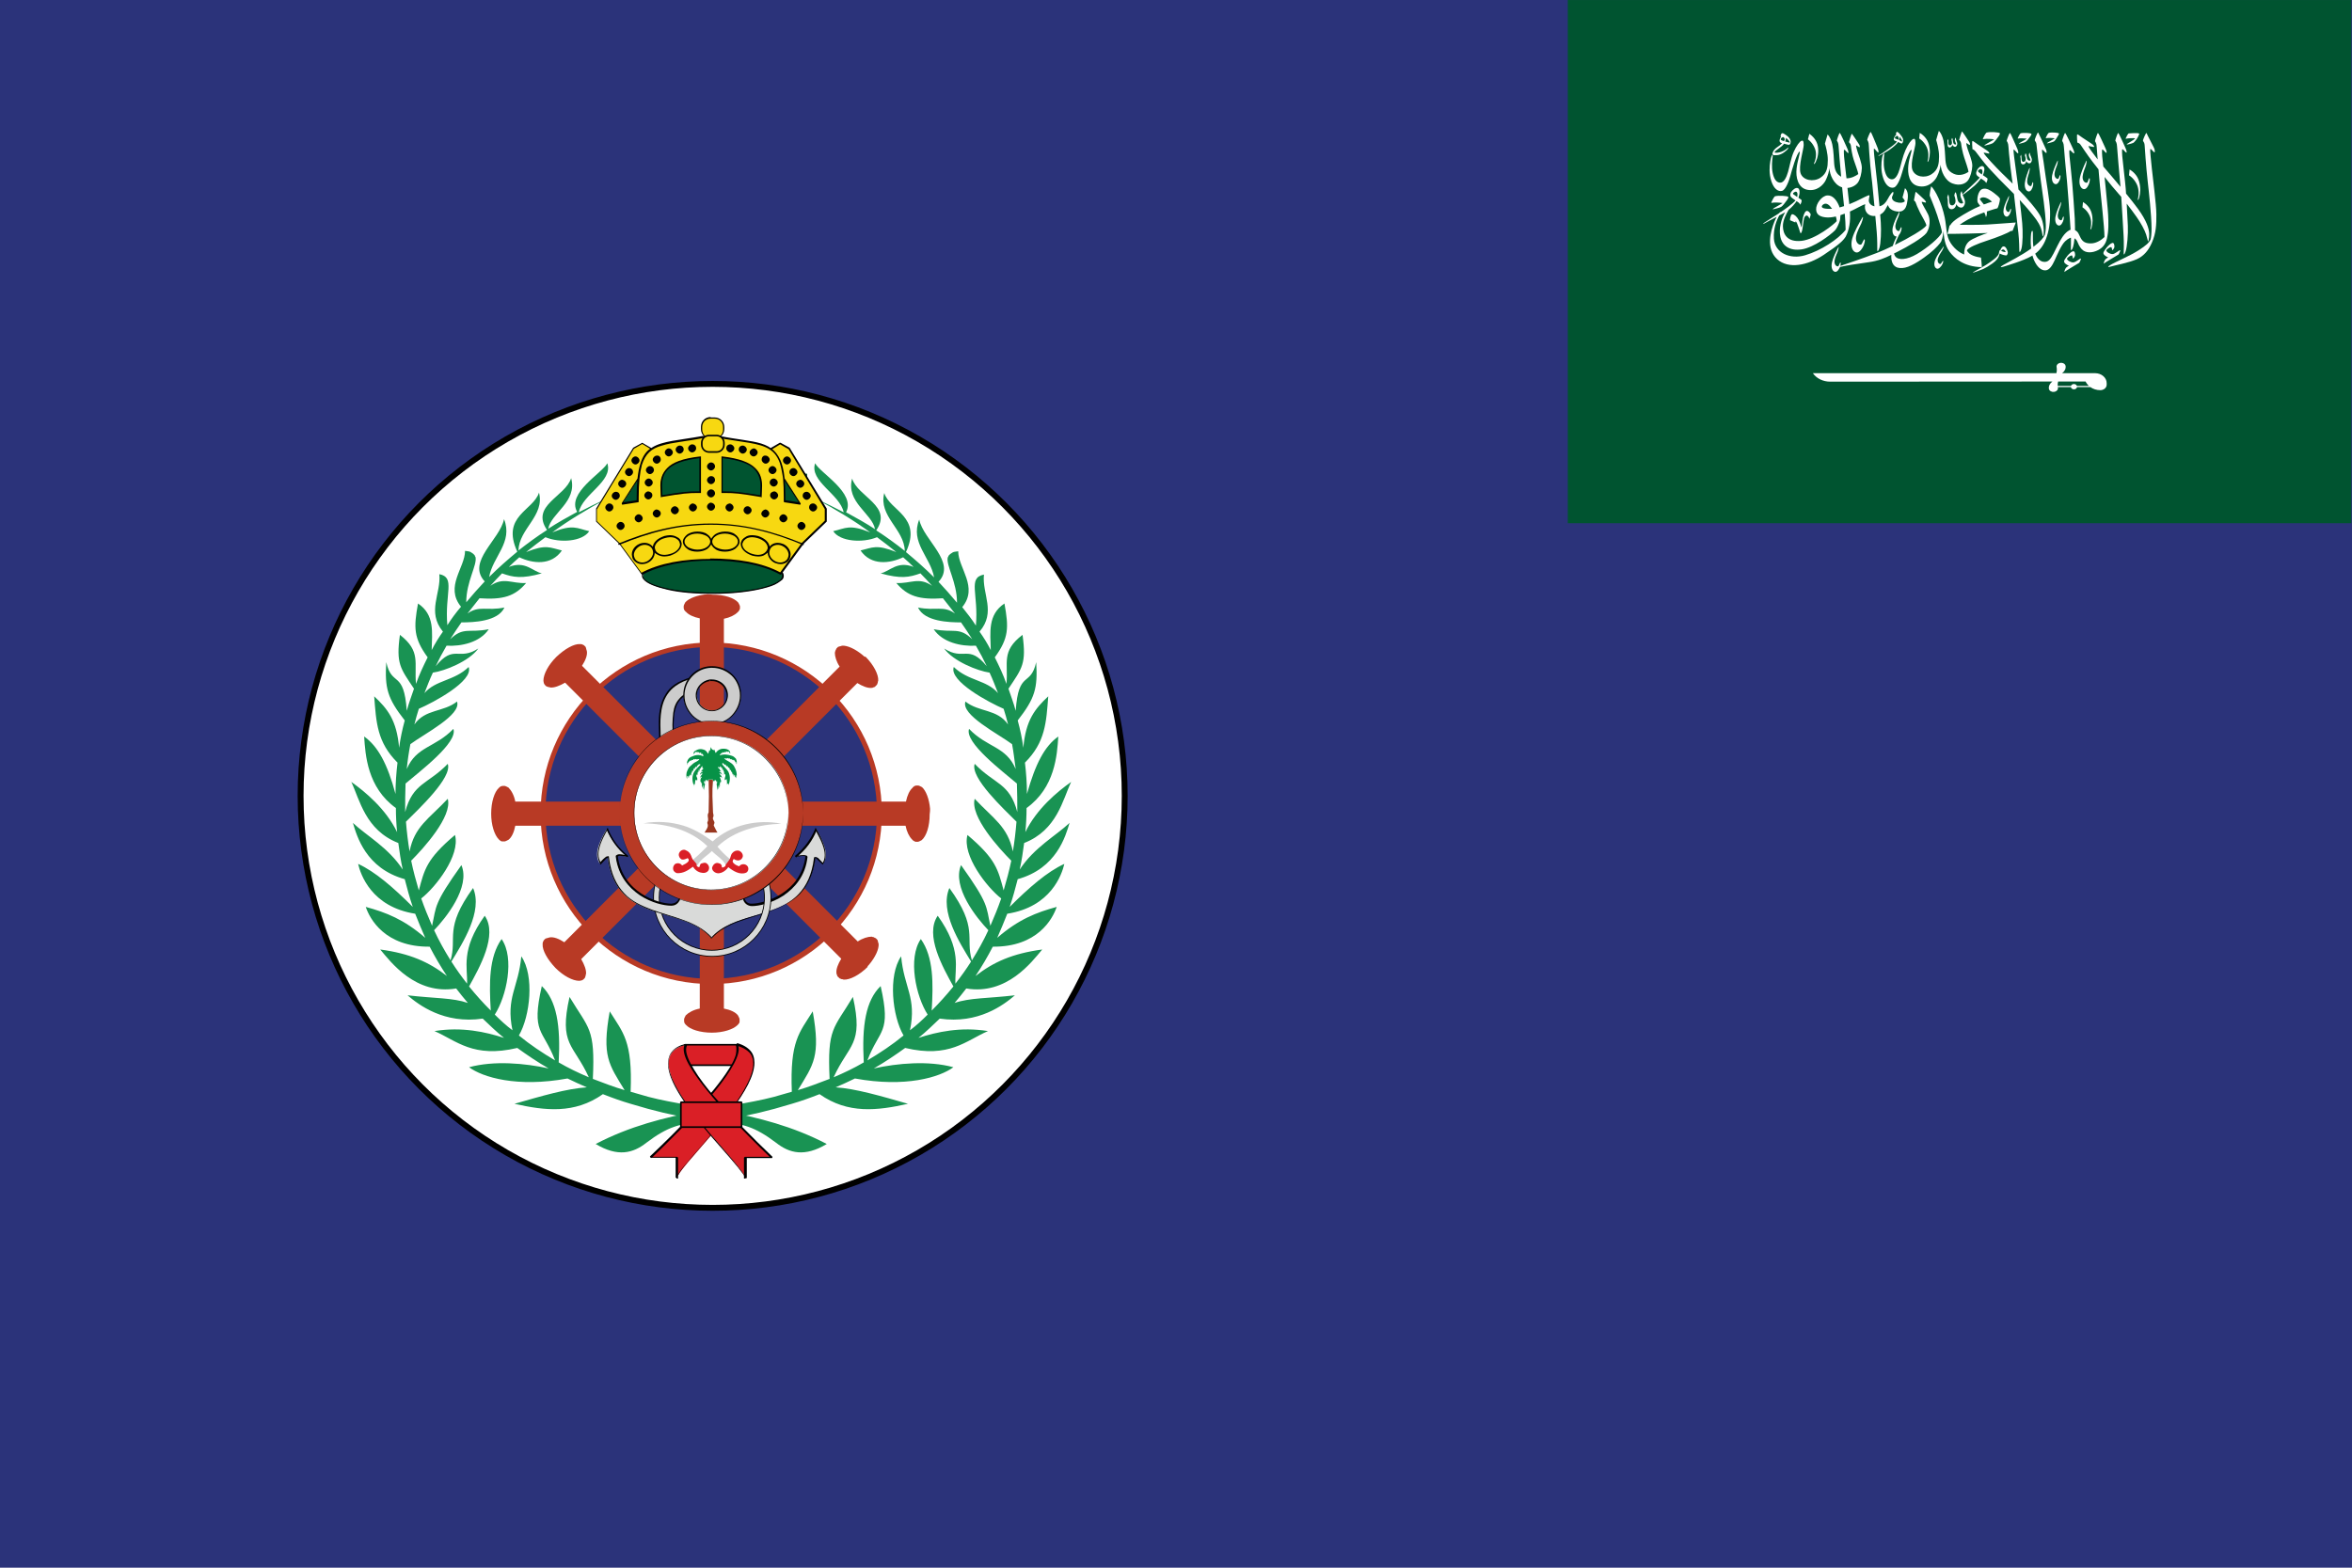 <?xml version="1.0" encoding="UTF-8" standalone="no"?>
<!-- Generator: Adobe Illustrator 22.0.0, SVG Export Plug-In . SVG Version: 6.00 Build 0)  -->

<svg
   version="1.1"
   id="Layer_1"
   x="0px"
   y="0px"
   width="900"
   height="600"
   viewBox="0 0 900 600"
   xml:space="preserve"
   sodipodi:docname="NAVAL.svg"
   inkscape:version="1.3.2 (091e20e, 2023-11-25, custom)"
   xmlns:inkscape="http://www.inkscape.org/namespaces/inkscape"
   xmlns:sodipodi="http://sodipodi.sourceforge.net/DTD/sodipodi-0.dtd"
   xmlns="http://www.w3.org/2000/svg"
   xmlns:svg="http://www.w3.org/2000/svg"><sodipodi:namedview
   id="namedview1"
   pagecolor="#ffffff"
   bordercolor="#999999"
   borderopacity="1"
   inkscape:showpageshadow="2"
   inkscape:pageopacity="0"
   inkscape:pagecheckerboard="0"
   inkscape:deskcolor="#d1d1d1"
   inkscape:zoom="1.0255556"
   inkscape:cx="450"
   inkscape:cy="300.32503"
   inkscape:window-width="1500"
   inkscape:window-height="912"
   inkscape:window-x="-8"
   inkscape:window-y="-8"
   inkscape:window-maximized="1"
   inkscape:current-layer="g2" /><defs
   id="defs2"><clipPath
     clipPathUnits="userSpaceOnUse"
     id="clipPath1589"><path
       d="M 0,841.89 H 595.276 V 0 H 0 Z"
       id="path1589" /></clipPath><clipPath
     clipPathUnits="userSpaceOnUse"
     id="clipPath1591"><path
       d="M 0,841.89 H 595.276 V 0 H 0 Z"
       transform="translate(-380.113,-438.772)"
       id="path1591" /></clipPath><clipPath
     clipPathUnits="userSpaceOnUse"
     id="clipPath1593"><path
       d="M 0,841.89 H 595.276 V 0 H 0 Z"
       transform="translate(-367.703,-470.389)"
       id="path1593" /></clipPath><clipPath
     clipPathUnits="userSpaceOnUse"
     id="clipPath1595"><path
       d="M 0,841.89 H 595.276 V 0 H 0 Z"
       transform="translate(-372.936,-445.719)"
       id="path1595" /></clipPath><clipPath
     clipPathUnits="userSpaceOnUse"
     id="clipPath1597"><path
       d="M 0,841.89 H 595.276 V 0 H 0 Z"
       transform="translate(-353.068,-433.277)"
       id="path1597" /></clipPath><clipPath
     clipPathUnits="userSpaceOnUse"
     id="clipPath1599"><path
       d="M 0,841.89 H 595.276 V 0 H 0 Z"
       transform="translate(-284.05,-467.059)"
       id="path1599" /></clipPath><clipPath
     clipPathUnits="userSpaceOnUse"
     id="clipPath1601"><path
       d="M 0,841.89 H 595.276 V 0 H 0 Z"
       transform="translate(-237.457,-466.267)"
       id="path1601" /></clipPath><clipPath
     clipPathUnits="userSpaceOnUse"
     id="clipPath1603"><path
       d="M 0,841.89 H 595.276 V 0 H 0 Z"
       transform="translate(-250.336,-429.431)"
       id="path1603" /></clipPath><clipPath
     clipPathUnits="userSpaceOnUse"
     id="clipPath1605"><path
       d="M 0,841.89 H 595.276 V 0 H 0 Z"
       transform="translate(-346.027,-436.943)"
       id="path1605" /></clipPath><clipPath
     clipPathUnits="userSpaceOnUse"
     id="clipPath1607"><path
       d="M 0,841.89 H 595.276 V 0 H 0 Z"
       transform="translate(-327.754,-450.596)"
       id="path1607" /></clipPath><clipPath
     clipPathUnits="userSpaceOnUse"
     id="clipPath1609"><path
       d="M 0,841.89 H 595.276 V 0 H 0 Z"
       transform="translate(-318.256,-444.843)"
       id="path1609" /></clipPath><clipPath
     clipPathUnits="userSpaceOnUse"
     id="clipPath1611"><path
       d="M 0,841.89 H 595.276 V 0 H 0 Z"
       transform="translate(-290.637,-423.62)"
       id="path1611" /></clipPath><clipPath
     clipPathUnits="userSpaceOnUse"
     id="clipPath1613"><path
       d="M 0,841.89 H 595.276 V 0 H 0 Z"
       transform="translate(-339.071,-453.591)"
       id="path1613" /></clipPath><clipPath
     clipPathUnits="userSpaceOnUse"
     id="clipPath1615"><path
       d="M 0,841.89 H 595.276 V 0 H 0 Z"
       transform="translate(-338.868,-434.244)"
       id="path1615" /></clipPath><clipPath
     clipPathUnits="userSpaceOnUse"
     id="clipPath1617"><path
       d="M 0,841.89 H 595.276 V 0 H 0 Z"
       transform="translate(-350.597,-458.957)"
       id="path1617" /></clipPath><clipPath
     clipPathUnits="userSpaceOnUse"
     id="clipPath1619"><path
       d="M 0,841.89 H 595.276 V 0 H 0 Z"
       transform="translate(-256.832,-434.916)"
       id="path1619" /></clipPath><clipPath
     clipPathUnits="userSpaceOnUse"
     id="clipPath1621"><path
       d="M 0,841.89 H 595.276 V 0 H 0 Z"
       transform="translate(-358.075,-418.12)"
       id="path1621" /></clipPath><clipPath
     clipPathUnits="userSpaceOnUse"
     id="clipPath1623"><path
       d="M 0,841.89 H 595.276 V 0 H 0 Z"
       transform="translate(-341.649,-414.644)"
       id="path1623" /></clipPath><clipPath
     clipPathUnits="userSpaceOnUse"
     id="clipPath1625"><path
       d="M 0,841.89 H 595.276 V 0 H 0 Z"
       transform="translate(-304.637,-464.955)"
       id="path1625" /></clipPath><clipPath
     clipPathUnits="userSpaceOnUse"
     id="clipPath1627"><path
       d="M 0,841.89 H 595.276 V 0 H 0 Z"
       transform="translate(-308.28,-470.223)"
       id="path1627" /></clipPath><clipPath
     clipPathUnits="userSpaceOnUse"
     id="clipPath1629"><path
       d="M 0,841.89 H 595.276 V 0 H 0 Z"
       transform="translate(-322.699,-470.451)"
       id="path1629" /></clipPath><clipPath
     clipPathUnits="userSpaceOnUse"
     id="clipPath1631"><path
       d="M 0,841.89 H 595.276 V 0 H 0 Z"
       transform="translate(-334.417,-470.614)"
       id="path1631" /></clipPath><clipPath
     clipPathUnits="userSpaceOnUse"
     id="clipPath1633"><path
       d="M 0,841.89 H 595.276 V 0 H 0 Z"
       transform="translate(-327.104,-464.441)"
       id="path1633" /></clipPath><clipPath
     clipPathUnits="userSpaceOnUse"
     id="clipPath1635"><path
       d="M 0,841.89 H 595.276 V 0 H 0 Z"
       transform="translate(-292.918,-467.576)"
       id="path1635" /></clipPath><clipPath
     clipPathUnits="userSpaceOnUse"
     id="clipPath1637"><path
       d="M 0,841.89 H 595.276 V 0 H 0 Z"
       transform="translate(-317.736,-421.778)"
       id="path1637" /></clipPath><clipPath
     clipPathUnits="userSpaceOnUse"
     id="clipPath1639"><path
       d="M 0,841.89 H 595.276 V 0 H 0 Z"
       transform="translate(-306.853,-420.671)"
       id="path1639" /></clipPath><clipPath
     clipPathUnits="userSpaceOnUse"
     id="clipPath1641"><path
       d="M 0,841.89 H 595.276 V 0 H 0 Z"
       transform="translate(-264.103,-463.121)"
       id="path1641" /></clipPath><clipPath
     clipPathUnits="userSpaceOnUse"
     id="clipPath1643"><path
       d="M 0,841.89 H 595.276 V 0 H 0 Z"
       transform="translate(-300.093,-447.459)"
       id="path1643" /></clipPath><clipPath
     clipPathUnits="userSpaceOnUse"
     id="clipPath1645"><path
       d="M 0,841.89 H 595.276 V 0 H 0 Z"
       transform="translate(-269.551,-453.379)"
       id="path1645" /></clipPath><clipPath
     clipPathUnits="userSpaceOnUse"
     id="clipPath1647"><path
       d="M 0,841.89 H 595.276 V 0 H 0 Z"
       transform="translate(-221.7,-463.484)"
       id="path1647" /></clipPath><clipPath
     clipPathUnits="userSpaceOnUse"
     id="clipPath1649"><path
       d="M 0,841.89 H 595.276 V 0 H 0 Z"
       transform="translate(-227.785,-438.71)"
       id="path1649" /></clipPath><clipPath
     clipPathUnits="userSpaceOnUse"
     id="clipPath1651"><path
       d="M 0,841.89 H 595.276 V 0 H 0 Z"
       transform="translate(-220.013,-440.861)"
       id="path1651" /></clipPath><clipPath
     clipPathUnits="userSpaceOnUse"
     id="clipPath1653"><path
       d="M 0,841.89 H 595.276 V 0 H 0 Z"
       transform="translate(-377.118,-430.654)"
       id="path1653" /></clipPath><clipPath
     clipPathUnits="userSpaceOnUse"
     id="clipPath1655"><path
       d="M 0,841.89 H 595.276 V 0 H 0 Z"
       transform="translate(-346.919,-367.055)"
       id="path1655" /></clipPath></defs>
<style
   type="text/css"
   id="style1">
	.st0{fill:#0A50A0;}
	.st1{fill:#FFFFFF;stroke:#000000;stroke-width:2.25;stroke-miterlimit:10;}
	.st2{fill:#0C53A0;}
	.st3{fill:#B83A25;}
	.st4{fill:#D9DAD9;}
	.st5{fill:#010101;}
	.st6{fill:#CCCCCC;}
	.st7{fill:#FFFFFF;}
	.st8{fill:#993720;}
	.st9{fill:#DA1F26;}
	.st10{fill:#079247;}
	.st11{fill:#199353;}
	.st12{fill:#005430;}
	.st13{fill:#F7D811;}
</style>




<g
   id="g2"
   style="display:inline"><path
     id="rect6293"
     class="st0"
     d="M 0,0 H 900 V 600 H 0 Z"
     style="fill:#2b337a;fill-opacity:1" /><g
     id="g1"><circle
       id="circle6301"
       class="st1"
       cx="272.7"
       cy="304.6"
       r="157.672"
       style="display:inline" /><g
       id="g6509"
       transform="matrix(1.538,0,0,1.538,-9.531,-10.334)"
       style="display:inline">
	<path
   id="path6303"
   class="st2"
   d="m 225,209 c 0,23.1 -18.7,41.9 -41.8,41.9 -23.1,0 -41.9,-18.7 -41.9,-41.8 V 209 c 0,-23.1 18.7,-41.9 41.8,-41.9 23.1,0 41.9,18.8 41.9,41.9 z"
   style="display:inline;fill:#2b337a;fill-opacity:1" />
	<g
   id="g2489">
		<path
   id="path6305"
   class="st3"
   d="m 225,209 h -0.6 c 0,22.8 -18.5,41.2 -41.2,41.3 -22.8,0 -41.2,-18.5 -41.3,-41.2 V 209 c 0,-22.8 18.5,-41.2 41.2,-41.3 22.8,0 41.2,18.5 41.3,41.2 v 0.1 h 1.2 c 0,-23.4 -19,-42.4 -42.5,-42.4 -23.4,0 -42.4,19 -42.4,42.5 v 0.1 c 0,23.4 19,42.4 42.5,42.4 23.4,0 42.4,-19 42.4,-42.5 z"
   style="display:inline" />
		<path
   id="path6307"
   class="st3"
   d="m 182.1,154.6 c -2.4,0.2 -4.5,1 -5.4,2 l -0.1,0.2 c -0.1,0.1 -0.1,0.3 -0.2,0.4 l -0.1,0.3 v 0.3 0.3 c 0.1,0.2 0.1,0.5 0.3,0.6 0.1,0.1 0.1,0.2 0.3,0.3 0.6,0.7 1.9,1.3 3.4,1.6 v 97.1 c -1.6,0.3 -2.8,1 -3.5,1.7 l -0.1,0.2 c -0.1,0.1 -0.1,0.3 -0.2,0.4 l -0.1,0.3 v 0.3 0.3 c 0,0.1 0.1,0.3 0.1,0.4 0.1,0.2 0.3,0.4 0.4,0.5 1,1.1 3.5,1.9 6.4,1.9 2.8,0 5.3,-0.8 6.4,-1.9 0.1,-0.1 0.3,-0.3 0.4,-0.5 0.1,-0.1 0.1,-0.3 0.1,-0.4 v -0.3 -0.3 l -0.1,-0.3 c -0.1,-0.1 -0.1,-0.3 -0.2,-0.4 l -0.1,-0.2 c -0.6,-0.8 -1.9,-1.4 -3.5,-1.7 v -97 c 1.5,-0.3 2.7,-0.9 3.4,-1.6 l 0.3,-0.3 c 0.1,-0.2 0.3,-0.5 0.3,-0.6 v -0.3 -0.3 l -0.1,-0.3 c -0.1,-0.1 -0.1,-0.3 -0.2,-0.4 l -0.1,-0.2 c -1,-1.2 -3.5,-2 -6.4,-2 -0.7,-0.1 -1.1,-0.1 -1.4,-0.1 z"
   style="display:inline" />
		<path
   id="path6309"
   class="st3"
   d="m 220.9,169.8 c -1.9,-1.6 -3.9,-2.5 -5.2,-2.4 l -0.3,0.1 c -0.1,0 -0.3,0.1 -0.4,0.1 l -0.3,0.1 -0.4,0.4 c -0.1,0.2 -0.2,0.5 -0.3,0.6 0,0.1 0,0.3 -0.1,0.4 0,1 0.4,2.3 1.2,3.5 l -68.5,68.6 c -1.4,-0.9 -2.7,-1.4 -3.7,-1.2 l -0.3,0.1 c -0.1,0 -0.3,0.1 -0.4,0.1 l -0.3,0.1 -0.4,0.4 c -0.1,0.1 -0.1,0.3 -0.2,0.4 -0.1,0.2 -0.1,0.5 -0.1,0.6 -0.1,1.5 1.2,3.8 3.2,5.9 2,2 4.3,3.2 5.9,3.2 0.2,0 0.5,-0.1 0.6,-0.1 0.1,-0.1 0.3,-0.1 0.4,-0.2 l 0.4,-0.4 0.1,-0.3 c 0.1,-0.1 0.1,-0.3 0.1,-0.4 l 0.1,-0.3 c 0.1,-1 -0.4,-2.3 -1.2,-3.7 l 68.7,-68.7 c 1.3,0.8 2.6,1.3 3.5,1.2 0.1,0 0.3,0 0.4,-0.1 0.3,-0.1 0.5,-0.1 0.6,-0.3 l 0.4,-0.4 0.1,-0.3 c 0.1,-0.1 0.1,-0.3 0.1,-0.4 l 0.1,-0.3 c 0.1,-1.5 -1.1,-3.9 -3.2,-6 -0.1,0.2 -0.4,-0.1 -0.6,-0.3 z"
   style="display:inline" />
		<path
   id="path6311"
   class="st3"
   d="m 237.6,208 c -0.2,-2.4 -1,-4.5 -2,-5.4 l -0.2,-0.1 c -0.1,-0.1 -0.3,-0.1 -0.4,-0.2 l -0.3,-0.1 h -0.3 -0.3 c -0.2,0.1 -0.5,0.1 -0.6,0.3 -0.1,0.1 -0.2,0.1 -0.3,0.3 -0.7,0.6 -1.3,1.9 -1.6,3.4 h -97.2 c -0.3,-1.6 -1,-2.8 -1.7,-3.5 l -0.2,-0.1 c -0.1,-0.1 -0.3,-0.1 -0.4,-0.2 l -0.3,-0.1 h -0.3 -0.3 c -0.1,0 -0.3,0.1 -0.4,0.1 -0.2,0.1 -0.4,0.3 -0.5,0.4 -1.1,1 -1.9,3.5 -1.9,6.4 0,2.8 0.8,5.3 1.9,6.4 0.1,0.1 0.3,0.3 0.5,0.4 0.1,0.1 0.3,0.1 0.4,0.1 h 0.3 0.3 l 0.3,-0.1 c 0.1,-0.1 0.3,-0.1 0.4,-0.2 l 0.2,-0.1 c 0.8,-0.6 1.4,-1.9 1.7,-3.5 h 97.1 c 0.3,1.5 0.9,2.7 1.6,3.4 l 0.3,0.3 c 0.2,0.1 0.5,0.3 0.6,0.3 h 0.3 0.3 l 0.3,-0.1 c 0.1,-0.1 0.3,-0.1 0.4,-0.2 l 0.2,-0.1 c 1.2,-1 2,-3.5 2,-6.4 0.1,-0.7 0.1,-1.1 0.1,-1.4 z"
   style="display:inline" />
		<path
   id="path6313"
   class="st3"
   d="m 222.4,246.8 c 1.6,-1.9 2.5,-3.9 2.4,-5.2 l -0.1,-0.3 c 0,-0.1 -0.1,-0.3 -0.1,-0.4 l -0.1,-0.3 -0.4,-0.4 c -0.2,-0.1 -0.5,-0.2 -0.6,-0.3 -0.1,0 -0.3,0 -0.4,-0.1 -1,0 -2.3,0.4 -3.5,1.2 L 151,172.4 c 0.9,-1.4 1.4,-2.7 1.2,-3.7 l -0.1,-0.3 c 0,-0.1 -0.1,-0.3 -0.1,-0.4 l -0.1,-0.3 -0.4,-0.4 c -0.1,-0.1 -0.3,-0.1 -0.4,-0.2 -0.2,-0.1 -0.5,-0.1 -0.6,-0.1 -1.5,-0.1 -3.8,1.2 -5.9,3.2 -2,2 -3.2,4.3 -3.2,5.9 0,0.2 0.1,0.5 0.1,0.6 0.1,0.1 0.1,0.3 0.2,0.4 l 0.4,0.4 0.3,0.1 c 0.1,0.1 0.3,0.1 0.4,0.1 l 0.3,0.1 c 1,0.1 2.3,-0.4 3.7,-1.2 l 68.7,68.7 c -0.8,1.3 -1.3,2.6 -1.2,3.5 0,0.1 0,0.3 0.1,0.4 0.1,0.3 0.1,0.5 0.3,0.6 l 0.4,0.4 0.3,0.1 c 0.1,0.1 0.3,0.1 0.4,0.1 l 0.3,0.1 c 1.5,0.1 3.9,-1.1 6,-3.2 -0.2,0 0,-0.2 0.3,-0.5 z"
   style="display:inline" />
	</g>
	<path
   id="rect6315"
   class="st4"
   d="m 183,231.9 h 0.5 V 240 H 183 Z" />
	<path
   id="path6317"
   class="st4"
   d="m 183.2,240.1 c 7.3,-8.2 23.7,-3.3 25.8,-20 0.3,-0.3 1,0.4 2,1.5 1.2,-1.8 0.8,-4.3 -1.7,-8.5 -1.1,2.4 -2.6,4.8 -5.1,6.8 1.4,-0.3 2.5,-0.5 2.7,0 -1.2,9.3 -10.2,12 -13.6,12 -2.4,0 -2.2,-3 -2.2,-3 h -7.9" />
	<path
   id="path6319"
   class="st5"
   d="m 183.3,240.2 c 3.6,-4 9.5,-4.8 14.8,-6.8 2.6,-1 5.1,-2.2 7.1,-4.2 2,-2.1 3.4,-5 3.9,-9.1 h -0.2 l 0.1,0.1 c 0,0 0.1,0 0.2,0.1 0.3,0.2 0.8,0.8 1.5,1.4 l 0.2,0.2 0.1,-0.2 c 0.5,-0.6 0.6,-1.4 0.6,-2.3 0,-1.6 -0.7,-3.6 -2.3,-6.4 l -0.2,-0.3 -0.1,0.3 c -1,2.4 -2.6,4.7 -5,6.7 l 0.1,0.3 c 0.8,-0.1 1.4,-0.3 1.9,-0.3 0.2,0 0.3,0 0.5,0.1 l 0.1,0.1 0.2,-0.1 h -0.2 c -0.6,4.6 -3.1,7.5 -5.9,9.3 -2.8,1.8 -5.9,2.5 -7.5,2.5 -1,0 -1.4,-0.5 -1.7,-1.1 -0.3,-0.6 -0.3,-1.3 -0.3,-1.5 v -0.1 -0.2 h -8 v 0.4 h 7.9 V 229 h -0.2 v 0.2 c 0,0.3 0.1,1 0.3,1.7 0.3,0.6 1,1.3 2.1,1.3 1.7,0 4.9,-0.7 7.8,-2.6 2.8,-1.9 5.5,-4.9 6,-9.6 v -0.1 c -0.1,-0.2 -0.2,-0.3 -0.4,-0.3 -0.2,0 -0.3,-0.1 -0.6,-0.1 -0.5,0 -1.2,0.1 -2,0.3 l 0.1,0.2 0.1,0.1 c 2.5,-2 4.1,-4.3 5.1,-6.8 l -0.2,-0.1 -0.1,0.1 c 1.5,2.7 2.3,4.6 2.3,6.2 0,0.8 -0.2,1.5 -0.6,2.1 l 0.1,0.1 0.1,-0.1 c -0.4,-0.5 -0.8,-0.8 -1.1,-1.2 -0.1,-0.1 -0.3,-0.3 -0.5,-0.3 -0.1,-0.1 -0.3,-0.1 -0.4,-0.1 -0.1,0 -0.3,0.1 -0.3,0.1 v 0.2 c -0.5,4.1 -1.9,6.9 -3.8,8.9 -2.8,3 -6.9,4.2 -11,5.4 -4.1,1.2 -8.1,2.4 -10.9,5.6 z" />
	<path
   id="path6321"
   class="st5"
   d="m 197.2,230.1 h -0.9 c 0,7.1 -5.8,13 -13,13 v 0.5 -0.5 0.5 -0.5 c -7.1,0 -13,-5.8 -13,-13 h -0.5 0.5 -0.5 0.5 c 0,-7.1 5.8,-13 13,-13 v -0.5 0.5 -0.5 0.5 c 7.1,0 13,5.8 13,13 h 1.8 c 0,-8.1 -6.6,-14.7 -14.7,-14.7 v 0.9 -0.9 c -8.1,0 -14.7,6.6 -14.7,14.7 h 0.9 -0.9 c 0,8.1 6.6,14.7 14.7,14.7 v -0.5 0.5 -0.5 0.5 c 8.1,0 14.7,-6.6 14.7,-14.7 z" />
	<path
   id="path6323"
   class="st4"
   d="m 197.2,230.1 h -0.7 c 0,7.3 -5.9,13.2 -13.2,13.2 v 0.3 -0.3 0.3 -0.3 c -7.3,0 -13.2,-5.9 -13.2,-13.2 h -0.3 0.3 -0.3 0.3 c 0,-7.3 5.9,-13.2 13.2,-13.2 v -0.3 0.3 -0.3 0.3 c 7.3,0 13.2,5.9 13.2,13.2 h 1.4 c 0,-8 -6.5,-14.5 -14.5,-14.5 v 0.7 -0.7 c -8,0 -14.5,6.5 -14.5,14.5 h 0.7 -0.7 c 0,8 6.5,14.5 14.5,14.5 v -0.3 0.3 -0.3 0.3 c 8,0 14.5,-6.5 14.5,-14.5 z" />
	<path
   id="path6325"
   class="st4"
   d="m 183.2,240.1 c -7.3,-8.2 -23.7,-3.3 -25.8,-20 -0.3,-0.3 -1,0.4 -2,1.5 -1.2,-1.8 -0.8,-4.3 1.7,-8.5 1.1,2.4 2.6,4.8 5.1,6.8 -1.4,-0.3 -2.5,-0.5 -2.7,0 1.2,9.3 10.2,12 13.6,12 2.4,0 2.2,-3 2.2,-3 h 7.9" />
	<path
   id="path6327"
   class="st5"
   d="m 183.3,240 c -3.7,-4.1 -9.7,-5 -14.9,-6.9 -2.6,-1 -5.1,-2.1 -6.9,-4.1 -1.9,-2 -3.3,-4.8 -3.8,-8.9 v -0.2 c -0.1,-0.1 -0.2,-0.2 -0.3,-0.1 -0.1,0 -0.3,0.1 -0.4,0.1 -0.4,0.3 -1,0.8 -1.5,1.5 l 0.1,0.1 0.1,-0.1 c -0.4,-0.6 -0.6,-1.3 -0.6,-2.1 0,-1.5 0.7,-3.5 2.3,-6.2 l -0.1,-0.1 -0.2,0.1 c 1.1,2.5 2.6,4.8 5.1,6.8 l 0.1,-0.1 0.1,-0.2 c -0.8,-0.1 -1.5,-0.3 -2,-0.3 -0.2,0 -0.4,0 -0.6,0.1 -0.1,0.1 -0.3,0.1 -0.4,0.3 v 0.2 c 0.6,4.7 3.2,7.7 6,9.6 2.9,1.9 6,2.6 7.8,2.6 1.1,0 1.7,-0.6 2.1,-1.3 0.3,-0.6 0.3,-1.4 0.3,-1.7 v -0.2 h -0.2 v 0.2 h 7.9 v -0.4 h -8 v 0.2 0.1 c 0,0.3 -0.1,1 -0.3,1.5 -0.3,0.6 -0.8,1 -1.7,1.1 -1.7,0 -4.8,-0.7 -7.5,-2.5 -2.8,-1.8 -5.3,-4.8 -5.9,-9.3 h -0.2 l 0.2,0.1 0.1,-0.1 c 0.1,-0.1 0.3,-0.1 0.5,-0.1 0.5,0 1.2,0.1 1.9,0.3 l 0.1,-0.3 c -2.4,-1.9 -4,-4.2 -5,-6.7 l -0.1,-0.3 -0.2,0.3 c -1.6,2.7 -2.3,4.8 -2.3,6.4 0,0.9 0.3,1.7 0.6,2.3 l 0.1,0.2 0.2,-0.2 c 0.4,-0.5 0.8,-0.8 1.1,-1.2 0.1,-0.1 0.3,-0.3 0.4,-0.3 0.1,0 0.2,-0.1 0.2,-0.1 l 0.1,-0.1 h -0.2 c 0.5,4.2 1.9,7.1 3.9,9.1 3,3.1 7.1,4.3 11.1,5.5 4,1.2 8,2.4 10.7,5.5 h 0.2 z" />
	<path
   id="path6329"
   class="st5"
   d="m 178.3,175.2 c -1.7,0.5 -3.2,1.1 -4.3,1.9 -0.9,0.6 -1.6,1.4 -2.1,2.2 -0.8,1.2 -1.3,2.6 -1.5,3.9 -0.3,1.4 -0.3,2.6 -0.3,3.9 0,1.4 0.1,2.6 0.1,3.7 h 3.7 c 0,-1.3 -0.1,-2.5 -0.1,-3.7 0,-1 0.1,-2 0.2,-2.9 0.1,-0.6 0.3,-1.3 0.5,-1.8 0.3,-0.8 0.8,-1.5 1.5,-2.1 0.7,-0.6 1.7,-1.2 3.3,-1.5 z" />
	<path
   id="path6331"
   class="st6"
   d="m 178.5,175.5 c -1.7,0.5 -3.1,1.1 -4.2,1.9 -1.7,1.2 -2.7,2.9 -3.2,4.6 -0.5,1.7 -0.6,3.5 -0.6,5.1 0,1.3 0.1,2.6 0.1,3.7 h 3 c 0,-1.3 -0.1,-2.5 -0.1,-3.7 0,-1 0.1,-2.1 0.2,-3 0.2,-1.4 0.6,-2.5 1.5,-3.5 0.8,-1 2.1,-1.7 4.1,-2.3 z" />
	<path
   id="path6333"
   class="st6"
   d="m 183.1,172.7 c -3.8,0.1 -6.8,3.2 -6.8,7.1 0,3.9 3.2,7.1 7.1,7.1 3.9,0 7.1,-3.2 7.1,-7.1 0,-3.9 -3.2,-7.1 -7.1,-7.1 z m -0.2,3.3 h 0.5 c 2.1,0 3.8,1.7 3.8,3.7 0,2.1 -1.7,3.8 -3.8,3.8 -2.1,0 -3.8,-1.7 -3.8,-3.8 -0.1,-1.9 1.4,-3.5 3.3,-3.7 z" />
	<path
   id="path6335"
   class="st5"
   d="m 183.1,172.7 v -0.2 c -3.9,0.1 -6.9,3.3 -6.9,7.2 0,4 3.2,7.3 7.2,7.3 4,0 7.2,-3.3 7.2,-7.3 0,-4 -3.2,-7.2 -7.2,-7.2 H 183 l 0.1,0.2 v 0.2 h 0.3 c 1.9,0 3.6,0.8 4.9,2 1.2,1.2 2,3 2,4.9 0,1.9 -0.8,3.6 -2,4.9 -1.2,1.3 -3,2.1 -4.9,2.1 -1.9,0 -3.6,-0.8 -4.9,-2.1 -1.2,-1.3 -2,-3 -2,-4.9 0,-3.7 3,-6.8 6.6,-6.9 z m -0.2,3.3 v 0.2 h 0.1 0.3 c 2,0 3.6,1.6 3.7,3.6 0,1 -0.4,1.9 -1.1,2.6 -0.6,0.6 -1.5,1.1 -2.6,1.1 -1,0 -1.9,-0.4 -2.6,-1.1 -0.6,-0.6 -1.1,-1.5 -1.1,-2.6 0,-1.9 1.4,-3.3 3.2,-3.6 v -0.4 c -1.9,0.3 -3.5,1.9 -3.5,3.9 0,2.2 1.8,4 4,4 2.2,0 4,-1.8 4,-4 0,-2.2 -1.8,-3.9 -4,-3.9 h -0.3 -0.2 v 0.2 z" />
	<circle
   id="circle6337"
   class="st3"
   cx="183.2"
   cy="209"
   r="22.8" />
	<path
   id="path6339"
   class="st5"
   d="m 206,209 c -0.1,6.3 -2.6,12 -6.8,16.1 -4.2,4.1 -9.8,6.7 -16.1,6.7 -6.3,0 -12,-2.6 -16.1,-6.7 -4.1,-4.1 -6.7,-9.8 -6.7,-16.1 0,-6.3 2.6,-12 6.7,-16.1 4.1,-4.1 9.8,-6.7 16.1,-6.7 6.3,0 12,2.6 16.1,6.7 4.2,4.2 6.7,9.8 6.8,16.1 0.1,-12.7 -10.2,-22.9 -22.8,-22.9 -12.7,0 -22.9,10.2 -22.9,22.9 0,12.7 10.2,22.9 22.9,22.9 12.7,0 22.9,-10.2 22.8,-22.9 z" />
	<circle
   id="circle6341"
   class="st7"
   cx="183.2"
   cy="209"
   r="19.2" />
	<path
   id="path6343"
   class="st5"
   d="m 202.3,209 c -0.1,5.3 -2.2,10 -5.7,13.5 -3.5,3.5 -8.2,5.6 -13.5,5.6 -5.3,0 -10,-2.1 -13.5,-5.6 -3.5,-3.5 -5.6,-8.2 -5.6,-13.5 0,-5.3 2.1,-10 5.6,-13.5 3.5,-3.5 8.2,-5.6 13.5,-5.6 5.3,0 10,2.1 13.5,5.6 3.5,3.5 5.7,8.3 5.7,13.5 0.1,-10.6 -8.6,-19.2 -19.2,-19.2 -10.6,0 -19.2,8.6 -19.2,19.2 0,10.6 8.6,19.2 19.2,19.2 10.6,0 19.3,-8.6 19.2,-19.2 z" />
	<path
   id="path6345"
   class="st8"
   d="m 182.5,200.7 c 0.1,3.3 0.1,5 0,8.2 l -0.1,0.2 c 0,0.1 -0.1,0.2 -0.1,0.3 -0.1,0.7 0.3,1.3 -0.1,1.9 -0.1,0.3 0.1,0.5 0.1,0.7 0.1,0.7 -0.5,1.3 -0.8,1.9 h 1 1.2 1 c -0.4,-0.6 -0.6,-1.2 -0.9,-1.7 -0.1,-0.3 0.3,-0.6 0.1,-1 -0.1,-0.3 -0.3,-0.5 -0.3,-0.7 -0.1,-0.1 0,-0.4 0.1,-0.6 0.1,-0.4 -0.1,-0.7 -0.1,-1 v 0.1 c -0.1,-3.2 -0.3,-5 0,-8.2 z" />
	<path
   id="path6347"
   class="st6"
   d="m 187.8,220.5 c 1.2,1 -0.3,3.1 -1,1.5 -0.8,-1.5 -2.3,-2.3 -3.5,-3.5 -1.2,1.2 -2.6,1.9 -3.5,3.4 -1,1.4 -2.2,-0.4 -1,-1.4 1.2,-1 2.3,-2.1 3.4,-3.2 -4.2,-4.1 -10.2,-5.6 -15.9,-5.7 3.3,-0.6 6.7,-0.4 10,0.6 2.6,0.8 5,2.3 7.2,3.9 4.6,-4.1 11.1,-5.6 17.1,-4.4 -5.7,0.2 -11.7,1.7 -15.9,5.7 0.8,1 1.9,2.1 3.1,3.1 z" />
	<path
   id="path6349"
   class="st9"
   d="m 178.5,220.5 c 0.3,0.5 1.2,1.2 1,1.4 -0.1,0.3 0.3,0.6 0.6,0.6 0.3,0 0.1,-0.7 0.6,-0.9 0.4,-0.1 0.8,-0.3 1.2,-0.1 0.5,0.3 0.8,0.8 0.7,1.4 -0.1,0.8 -1,1.2 -1.8,1 -0.9,-0.1 -1.7,-0.7 -2.2,-1.5 -1.2,0.9 -2.4,1.7 -4,1.6 -0.3,-0.1 -0.6,-0.3 -0.8,-0.6 -0.3,-0.6 -0.1,-1.3 0.4,-1.7 0.6,-0.3 1.3,-0.2 1.7,0.4 0.6,-0.3 1.3,-0.6 1.6,-1.1 0.2,-0.3 -0.1,-0.8 -0.3,-0.7 -0.4,0.2 -0.9,0.4 -1.4,0.3 -0.5,-0.3 -0.8,-0.8 -0.7,-1.4 0.2,-0.7 0.8,-1.1 1.5,-1 0.4,0.2 0.7,0.3 1,0.6 0.6,0.6 0.6,1.2 0.9,1.7 z" />
	<path
   id="path6351"
   class="st9"
   d="m 186.7,222.1 c -0.1,-0.1 0.7,-1 1,-1.5 0.3,-0.5 0.3,-1.2 0.7,-1.6 0.4,-0.5 1,-0.7 1.6,-0.6 0.6,0.2 1.1,0.8 1,1.5 -0.3,1 -1.3,1.2 -2.2,0.6 -0.1,-0.1 -0.4,0.5 -0.3,0.7 0.3,0.6 1,0.9 1.6,1.1 0.5,-0.7 1.6,-0.7 2.1,0 0.4,0.6 0.1,1.4 -0.4,1.6 -1.5,0.6 -3.2,-0.4 -4.4,-1.4 -0.7,1.1 -2.6,2.3 -3.8,0.9 -0.2,-0.3 -0.3,-0.6 -0.2,-0.9 0.2,-0.6 0.8,-1.2 1.5,-1 0.3,0.1 0.6,0.1 0.8,0.5 0.2,0.3 -0.1,0.6 0.3,0.6 0.4,-0.1 0.8,-0.4 0.7,-0.5 z" />
	<path
   id="path6353"
   class="st10"
   d="m 183.1,192.6 c -0.2,0.3 -0.1,0.7 -0.3,1 -0.1,-0.1 -0.1,-0.2 -0.1,-0.3 -0.1,0.4 -0.2,0.7 -0.3,1 -0.3,-0.4 -0.5,-0.8 -1,-1 -0.8,-0.3 -1.5,-0.2 -2.3,0.3 -0.3,0.2 -0.4,0.5 -0.3,0.8 0.2,-0.2 0.3,-0.5 0.5,-0.6 0.2,0 0.1,0.3 0.1,0.3 0,-0.3 0.3,-0.3 0.3,-0.3 0.1,0 0.1,0 0.1,0.1 l -0.1,0.1 c 0.1,0.1 0.3,-0.3 0.5,0 l -0.1,0.1 c 0.2,0.1 0.4,-0.3 0.6,0 -0.1,0.1 -0.1,0.1 -0.1,0.3 0.3,-0.3 0.6,0.1 0.6,0.4 0,0.1 -0.1,0.1 -0.1,0.1 -1,-0.5 -1.9,-0.3 -2.8,0.1 -0.9,0.3 -1.3,1.2 -1.2,2.1 0.1,-0.2 0,-0.4 0.2,-0.6 0,0 0.1,0.1 0.1,0.2 0,-0.2 0.1,-0.3 0.2,-0.5 l 0.1,0.1 c 0,-0.1 0.1,-0.3 0.1,-0.3 0.1,0 0.1,0.1 0.1,0.2 0,-0.2 0.1,-0.3 0.1,-0.3 l 0.2,0.2 c 0,-0.3 0.3,-0.3 0.3,-0.3 l 0.1,0.1 c 0.1,-0.1 0.1,-0.3 0.3,-0.3 0.1,0 0.1,0.1 0.1,0.2 0.1,-0.1 0.1,-0.2 0.3,-0.2 0.1,0 0.1,0.1 0.1,0.2 l 0.2,-0.2 c 0.1,0.2 0.4,-0.1 0.6,0.1 -0.4,0.5 -1,0.6 -1.5,1 -0.3,0.3 -0.6,0.5 -0.9,0.8 -0.3,0.3 -0.4,0.6 -0.6,1 -0.3,0.6 -0.3,1.4 -0.1,2.1 0.1,-0.3 -0.1,-0.6 0.1,-0.8 0.2,0.1 0,0.4 0.1,0.6 0.1,-0.3 0.1,-0.5 0.3,-0.7 0.2,0.2 0,0.4 0.1,0.6 0.1,-0.3 0,-0.6 0.3,-0.9 0.1,0 0,0.3 0.2,0.3 0,-0.3 -0.1,-0.6 0.1,-0.8 0,0 0.1,0.1 0.1,0.2 0,-0.3 -0.1,-0.6 0.1,-0.6 0.2,0 0.1,0.3 0.1,0.3 0.1,-0.3 0.1,-0.7 0.3,-0.9 0.1,-0.1 0.1,0.1 0.1,0.3 0.1,-0.3 0.1,-0.6 0.3,-0.7 0.1,0 0.1,0.3 0.1,0.3 0.1,-0.3 0.3,-0.5 0.3,-0.7 0.1,0.1 0.1,0.1 0.1,0.2 0.1,-0.3 0.3,-0.5 0.5,-0.4 0.3,0 0.1,0.3 0,0.3 -0.6,0.6 -1.2,1.2 -1.5,1.8 -0.5,1.1 -0.4,2.4 0.2,3.5 -0.1,-0.3 -0.3,-0.6 0,-0.7 0.1,-0.1 0,0.3 0.1,0.3 0,-0.5 0,-0.9 0.2,-1.4 0.1,0.1 0.1,0.1 0.1,0.3 0,-0.1 0,-0.2 0.1,-0.2 0.2,0.1 0.1,0.3 0.1,0.4 0.1,-0.4 0.2,-0.8 -0.1,-1.2 -0.1,-0.3 0,-0.4 0.1,-0.6 0.1,0.1 0.1,0.2 0.1,0.3 0.1,-0.3 0,-0.7 0.2,-1 0.1,0.1 0.1,0.3 0.1,0.3 0.1,-0.3 -0.1,-0.6 0.1,-0.7 0.2,0 0,0.3 0.2,0.3 0,-0.3 -0.1,-0.6 0.1,-0.7 0.1,0 0.1,0.3 0.1,0.3 0,-0.3 0.1,-0.6 0.4,-0.8 0.1,0 0.1,0 0.1,0.1 -0.1,0.1 0,0.3 -0.1,0.3 0.1,0 0.3,0.1 0.3,0.2 -0.3,0.3 -0.5,0.5 -0.6,0.8 0.1,-0.1 0.3,-0.3 0.5,-0.1 -0.4,0.2 -0.8,0.4 -0.7,0.9 0,-0.2 0.2,-0.3 0.3,-0.4 0.1,0 0.3,0 0.3,0.1 -0.3,0.3 -0.6,0.6 -0.6,1.1 0.1,-0.1 0.1,-0.4 0.3,-0.4 0.1,0 0.2,0.1 0.1,0.1 -0.3,0.3 -0.4,0.8 -0.3,1.2 h 0.1 c 0.1,0 0.1,0.3 0.1,0.4 l 0.1,-0.1 c 0.2,0.3 -0.1,0.4 0,0.6 0.1,0.3 0.1,0.4 0.2,0.6 0.1,-0.3 -0.1,-0.6 0.1,-0.8 0.1,0.3 0.1,0.7 0.1,1.2 0,-0.1 0,-0.2 0.1,-0.2 0.1,0.1 0,0.3 0.1,0.4 -0.1,-0.6 0.2,-1.1 0.2,-1.7 -0.1,0 -0.2,0 -0.2,-0.1 0,-0.1 -0.1,-0.5 0.1,-0.5 0.2,-0.1 0,0.3 0.2,0.4 -0.1,-0.3 0,-0.5 0.1,-0.6 0.1,0 0.1,-0.3 0.3,-0.1 0,0.1 0,0.1 -0.1,0.1 0.1,0.2 0.3,0.3 0.4,0.1 0,-0.1 -0.1,-0.3 0.1,-0.3 h 1.1 v 0.1 c 0.1,0.2 0,0.4 0.3,0.3 0.3,-0.1 0,-0.4 0.2,-0.3 0.3,0.1 0.3,0.4 0.3,0.7 0.1,-0.1 0,-0.5 0.1,-0.4 0.2,0 0.1,0.3 0.1,0.5 0,0.1 -0.1,0.1 -0.1,0.1 0,0.6 0.3,1.2 0.1,1.7 0.2,-0.1 0,-0.3 0.2,-0.4 0.1,0 0.1,0.1 0.1,0.2 0,-0.4 0,-0.8 0.2,-1.2 0.1,0.3 0,0.6 0.1,0.8 0.1,-0.3 0.1,-0.4 0.1,-0.6 0.1,-0.3 -0.1,-0.4 0,-0.6 l 0.1,0.1 c 0,-0.1 -0.1,-0.4 0.1,-0.4 0.1,-0.1 0.1,0.1 0.1,0.3 0.1,-0.6 -0.1,-1 -0.3,-1.5 0,0 0.1,-0.1 0.2,-0.1 0.2,0.1 0.3,0.3 0.3,0.4 0.1,-0.5 -0.3,-0.8 -0.6,-1.1 0,-0.1 0.1,-0.1 0.3,-0.1 0.2,0.1 0.3,0.3 0.3,0.4 0.1,-0.5 -0.3,-0.7 -0.7,-0.9 0.2,-0.1 0.4,-0.1 0.5,0.1 0,-0.3 -0.3,-0.3 -0.3,-0.6 -0.1,-0.3 -0.4,-0.3 -0.5,-0.5 0,-0.1 0.1,-0.1 0.2,-0.1 0.1,0 0.1,0.1 0.1,0.1 h 0.2 c 0.1,-0.1 0,-0.3 0.1,-0.3 0.3,0.1 0.3,0.5 0.3,0.7 0,-0.1 0,-0.3 0.1,-0.3 0.3,0.1 0.1,0.5 0.1,0.7 0.2,-0.1 0.1,-0.3 0.2,-0.3 0.3,0.1 0,0.5 0.1,0.7 0,-0.1 -0.1,-0.3 0.1,-0.3 0.1,0.3 0.1,0.7 0.1,1 0,-0.1 0.1,-0.3 0.2,-0.3 0.1,0.2 0.1,0.3 0.1,0.5 -0.1,0.4 -0.3,0.9 -0.1,1.3 0,-0.2 -0.1,-0.3 0.1,-0.4 0.1,0 0.1,0.1 0.1,0.2 0,-0.2 0.1,-0.3 0.2,-0.3 0.1,0.5 0.1,0.9 0.1,1.4 0.2,-0.1 0,-0.4 0.2,-0.3 0.3,0.1 0.1,0.5 0,0.7 0.6,-1.1 0.7,-2.5 0.1,-3.7 -0.4,-0.6 -1,-1.1 -1.5,-1.8 0,-0.1 0,-0.3 0.1,-0.3 0.3,0.1 0.4,0.3 0.5,0.5 l 0.2,-0.2 c 0.1,0.3 0.3,0.5 0.3,0.7 0,-0.1 0,-0.3 0.1,-0.3 0.3,0.1 0.3,0.5 0.3,0.7 0,-0.1 0,-0.3 0.1,-0.3 0.3,0.1 0.3,0.6 0.3,0.9 0,-0.1 -0.1,-0.3 0.1,-0.3 0.3,0.1 0.2,0.4 0.2,0.6 0,-0.1 0.1,-0.2 0.1,-0.2 0.3,0.3 0.2,0.6 0.2,0.8 0.1,-0.1 0.1,-0.3 0.1,-0.3 0.3,0.3 0.2,0.6 0.3,0.9 0,-0.1 -0.1,-0.4 0.1,-0.6 0.1,0.3 0.1,0.5 0.3,0.7 0.1,-0.3 -0.1,-0.5 0.1,-0.6 0.1,0.3 0,0.6 0.1,0.8 0.3,-1 0,-2.1 -0.6,-3.1 -0.6,-0.9 -1.7,-1.2 -2.4,-1.8 0.1,-0.2 0.4,0.1 0.6,-0.1 0.1,0.1 0.1,0.1 0.1,0.2 0,-0.2 0.1,-0.3 0.2,-0.2 0.1,0.2 0.3,0 0.4,0 0.1,0.1 0.1,0.2 0.3,0.3 0,-0.1 0.1,-0.1 0.1,-0.1 0.1,0.1 0.3,0.1 0.3,0.3 0.1,-0.1 0.1,-0.1 0.1,-0.2 0.1,0.1 0.2,0.2 0.2,0.3 0,-0.1 0,-0.2 0.1,-0.2 0.2,0.3 0.4,0.4 0.4,0.7 0,-0.1 0.1,-0.2 0.1,-0.2 0.2,0.2 0,0.4 0.2,0.6 0.1,-0.5 0,-1 -0.2,-1.4 -0.3,-0.3 -0.6,-0.6 -1,-0.7 -0.9,-0.3 -2,-0.5 -3,-0.1 -0.1,0 0.3,-0.5 0.4,-0.6 0.1,0 0.3,-0.1 0.3,0.1 0.1,-0.1 -0.2,-0.3 0,-0.3 0.1,0 0.3,0.1 0.5,0.1 0,-0.1 0,-0.1 -0.1,-0.1 0.1,-0.2 0.3,0 0.5,0.1 0,-0.1 -0.1,-0.1 -0.1,-0.2 0,-0.1 0.1,-0.1 0.2,-0.1 0.1,0.1 0.3,0.1 0.3,0.3 0,-0.1 -0.1,-0.3 0.1,-0.3 0.3,0.1 0.3,0.4 0.5,0.6 0.1,-1.2 -1.4,-1.4 -2.3,-1.2 -0.6,0.2 -1,0.5 -1.3,1 -0.2,-0.3 -0.3,-0.6 -0.3,-1 0,0.1 0,0.2 -0.1,0.3 -0.7,-0.1 -0.7,-0.5 -0.8,-0.8 z" />
	<g
   id="g6363">
		<g
   id="g6357">
			<path
   id="path6355"
   class="st11"
   d="m 209,122 c -1.5,4.5 6.2,7.7 7.1,12.2 -2.3,-1.2 -4.5,-2.3 -6.8,-3.3 4.8,2.6 9.3,5.3 13.4,8.3 -5.2,-2.1 -6.1,-1 -9.2,-0.3 1.7,2.6 7.3,3 10.9,1.5 1.6,1.2 3.2,2.4 4.8,3.7 -5,-2 -5.9,-1.1 -8.9,-0.4 2.6,3.8 7.2,3.3 10.6,1.7 0.9,0.8 1.8,1.6 2.6,2.4 -4.1,-1.6 -5.9,1.1 -8.2,1.6 5,1.4 7.1,1 9.9,0 1,1 2,2.1 2.9,3.1 -3.3,-2.3 -5.3,-0.5 -8.9,-0.7 2.8,3.3 5.7,4.2 11.6,3.8 1,1.3 2,2.5 3,3.8 -2.9,-2.1 -4.8,-0.6 -9.2,-1.5 1.6,3.5 7.7,3.7 10.7,3.7 1,1.4 1.9,2.8 2.8,4.2 -3.3,-3.2 -4.7,-1.5 -9.6,-2.5 2.2,3.3 6.8,4.3 10.5,4.1 1,1.7 1.9,3.4 2.7,5.1 -4.6,-5.6 -5.6,-1.2 -10.6,-4.4 2.3,3.2 8.4,5.6 11.3,6 0.8,1.7 1.4,3.3 2.1,5.1 -2.8,-3.3 -7.4,-3 -11,-6.5 -1.3,3.5 8.9,8.9 12.4,10.4 0.4,1.3 0.8,2.6 1.1,3.9 -2.7,-3.9 -7.2,-3 -10.6,-5.7 -1.2,3.3 8.1,8 11.6,10.6 0.4,2.1 0.6,4.1 0.9,6.2 -2.4,-5.7 -7.1,-5.3 -11.6,-10 -1.2,3.4 8.4,10.6 11.9,13.6 0.1,2.4 0.1,4.7 0.1,7.1 -1.9,-7.3 -5.7,-6.9 -10.6,-12 -1.2,3.4 7.3,11.3 10.4,14.4 -0.2,2.5 -0.5,5 -0.9,7.4 -1.3,-6.2 -4.8,-8.1 -9.5,-13.1 -1.2,4.4 6.1,12.4 9.1,15.4 -0.5,2.5 -1.2,5 -1.9,7.4 -1.4,-5.2 -1.9,-7.8 -9,-13.8 -1.4,5.1 4.9,13.1 8.4,15.8 -0.8,2.3 -1.7,4.5 -2.7,6.8 -1.1,-4.9 -0.3,-5.3 -7.3,-15.1 -2.3,5.5 3.9,13.2 6.8,16.2 -1.2,2.6 -2.6,5.1 -4.1,7.5 -1.7,-5.7 1.7,-7.9 -5.6,-18 -2.5,5.8 2.6,13.7 5.4,18.3 -1.2,1.9 -2.5,3.7 -3.9,5.5 -0.2,-3.9 1.7,-8.4 -4.4,-16.9 -3.3,4.8 1.3,12.9 3.9,17.6 -1.7,2.1 -3.5,4.1 -5.4,6 0.4,-6.7 0.5,-13.3 -2.7,-17.8 -3.3,4.8 -1.2,14.3 1.7,18.8 -1.4,1.4 -2.8,2.7 -4.4,3.9 1.7,-8.2 -1.5,-10.6 -2.2,-18.4 -3.3,4.8 -2.2,14.9 0.6,19.7 -2.8,2.3 -5.8,4.3 -9,6.2 3,-7.9 6,-6.6 3.3,-18.5 -3.7,3.6 -4.7,9.8 -4.2,19 -2.4,1.4 -4.9,2.6 -7.5,3.7 3.8,-8.3 7.5,-8 4.8,-20 -4.8,8 -6.4,7.7 -5.8,20.4 -2.6,1 -5.2,2 -7.9,2.8 3.9,-6.4 5.7,-8.4 3.7,-19.6 -3.3,5.3 -5.7,7.3 -5.2,20 l -2.1,0.6 c -12,3.8 -29.7,3.5 -46.7,12.4 5.5,3.3 9.3,2.3 12.6,-0.3 10.8,-8.2 12,-2.3 36.2,-9.7 2.4,-0.7 4.6,-1.5 6.9,-2.4 7.1,5 14.4,4.1 22,2.4 -6.6,-1.9 -13.1,-3.8 -18,-4.1 1.6,-0.7 3.2,-1.4 4.8,-2.2 12.6,2.3 21.1,-0.3 24.5,-2.8 -6.2,-1.7 -13.9,-1 -19.8,0.3 2.8,-1.6 5.3,-3.3 7.8,-5.1 11,2.6 15.1,-1.8 20.6,-4.2 -6.8,-1.1 -12.7,0.2 -17.3,1.7 1.9,-1.5 3.6,-3.2 5.3,-4.8 9.6,1.4 15.9,-3.4 18.7,-5.8 -6.9,0.8 -11.2,0.6 -15,1.9 1,-1.2 2,-2.4 2.9,-3.6 10.1,1.7 16.3,-6.6 18.9,-9.7 -7.4,1 -12.1,3.1 -16.6,6.6 1.6,-2.4 3,-4.8 4.3,-7.3 11.1,0.1 14.9,-6.9 15.9,-9.9 -5.1,1.4 -9.5,3.1 -14.8,7.7 0.9,-2 1.7,-4 2.5,-6 10.9,-1.7 13.6,-9.8 14.2,-12.4 -4.2,1.9 -8.8,5.9 -13.6,10.7 0.8,-2.3 1.4,-4.6 2,-6.9 9.7,-2.7 11.9,-10.7 12.9,-14 -3.4,3.2 -8.8,6.1 -12.4,11.6 0.5,-2.2 0.8,-4.4 1.1,-6.6 8.2,-3.2 9.6,-10.8 11.7,-15.2 -3.4,2.4 -8.6,6.7 -11.4,12.5 0.2,-2 0.3,-4 0.3,-6 7.1,-5.1 7.6,-13.2 7.9,-17.8 -3.4,2.4 -5.7,6.8 -7.8,14.3 0,-2.6 -0.2,-5.3 -0.5,-7.8 5.1,-5.1 5.3,-10 5.8,-16.5 -3.3,3.1 -5.6,5.9 -6.2,12.8 -0.3,-2.3 -0.8,-4.6 -1.4,-6.8 4.3,-5.5 5,-8 4.6,-14.5 -1.4,6.3 -4.4,1.8 -5.1,12.1 -0.5,-1.9 -1.2,-3.7 -1.8,-5.5 3.4,-5.1 4.5,-6.2 3.5,-13.4 -5.4,4.1 -3.5,7 -4,12.2 -0.8,-2.3 -1.8,-4.4 -2.9,-6.6 3.5,-4.8 3.5,-7.4 2.4,-13.4 -4.2,2.8 -3.5,7.2 -3.4,11.6 -0.8,-1.6 -1.8,-3.2 -2.8,-4.6 4.2,-4.9 0.6,-9.3 1.1,-14.2 -4.1,0.8 -1.3,4.8 -2,12.7 -1,-1.6 -2.3,-3.2 -3.4,-4.6 4.1,-5 -1,-9.7 -1,-13.9 -0.6,0.1 -1.1,0.1 -1.4,0.3 -0.1,0.1 -0.2,0.1 -0.3,0.2 -0.1,0.1 -0.2,0.1 -0.3,0.2 l -0.4,0.4 -0.1,0.3 -0.1,0.1 c -0.5,2 2.3,6.1 2.3,11.3 -1.5,-1.8 -3,-3.5 -4.6,-5.2 4.6,-4.9 -3.8,-10.4 -4.8,-15.5 -2.3,5.8 2.8,9.3 3.7,14.4 -2.3,-2.3 -4.6,-4.3 -7,-6.3 4.1,-8.9 -4,-10.2 -5.4,-14.7 -1.5,5.8 5,9 5.1,14.4 -2.3,-1.8 -4.6,-3.5 -7.1,-5.1 4.2,-6.1 -4.6,-8.3 -6,-12.9 -1.6,5.9 5,8.7 5.7,12.6 -2.3,-1.5 -4.8,-2.9 -7.2,-4.2 2.5,-4.8 -6.5,-9.8 -7.7,-12.2 z" />
		</g>
		<g
   id="g6361">
			<path
   id="path6359"
   class="st11"
   d="m 157.3,122 c 1.5,4.5 -6.2,7.7 -7.1,12.2 2.3,-1.2 4.5,-2.3 6.8,-3.3 -4.8,2.6 -9.3,5.3 -13.4,8.3 5.2,-2.1 6.1,-1 9.2,-0.3 -1.7,2.6 -7.3,3 -10.9,1.5 -1.6,1.2 -3.2,2.4 -4.8,3.7 5,-2 5.9,-1.1 8.9,-0.4 -2.6,3.8 -7.2,3.3 -10.6,1.7 -0.9,0.8 -1.8,1.6 -2.6,2.4 4.1,-1.6 5.9,1.1 8.2,1.6 -5,1.4 -7.1,1 -9.9,0 -1,1 -2,2.1 -2.9,3.1 3.3,-2.3 5.3,-0.5 8.9,-0.7 -2.8,3.3 -5.7,4.2 -11.6,3.8 -1,1.3 -2,2.5 -3,3.8 2.9,-2.1 4.8,-0.6 9.2,-1.5 -1.6,3.5 -7.7,3.7 -10.7,3.7 -1,1.4 -1.9,2.8 -2.8,4.2 3.3,-3.2 4.7,-1.5 9.6,-2.5 -2.2,3.3 -6.8,4.3 -10.5,4.1 -1,1.7 -1.9,3.4 -2.7,5.1 4.6,-5.6 5.6,-1.2 10.6,-4.4 -2.3,3.2 -8.4,5.6 -11.3,6 -0.8,1.7 -1.4,3.3 -2.1,5.1 2.8,-3.3 7.4,-3 11,-6.5 1.3,3.5 -8.9,8.9 -12.4,10.4 -0.4,1.3 -0.8,2.6 -1.1,3.9 2.7,-3.9 7.2,-3 10.6,-5.7 1.2,3.3 -8.1,8 -11.6,10.6 -0.4,2.1 -0.7,4.1 -0.9,6.2 2.4,-5.7 7.1,-5.3 11.6,-10 1.2,3.4 -8.4,10.6 -11.9,13.6 -0.1,2.4 -0.1,4.7 -0.1,7.1 1.9,-7.3 5.7,-6.9 10.6,-12 1.2,3.4 -7.3,11.3 -10.4,14.4 0.2,2.5 0.5,5 0.9,7.4 1.2,-6.2 4.8,-8.1 9.5,-13.1 1.2,4.4 -6.1,12.4 -9.1,15.4 0.5,2.5 1.2,5 1.9,7.4 1.4,-5.2 1.9,-7.8 9,-13.8 1.4,5.1 -4.9,13.1 -8.4,15.8 0.8,2.3 1.7,4.5 2.7,6.8 1.1,-4.9 0.3,-5.3 7.3,-15.1 2.3,5.5 -3.9,13.2 -6.8,16.2 1.2,2.6 2.6,5.1 4.1,7.5 1.7,-5.7 -1.7,-7.9 5.6,-18 2.5,5.8 -2.6,13.7 -5.4,18.3 1.2,1.9 2.5,3.7 3.9,5.5 0.2,-3.9 -1.7,-8.4 4.4,-16.9 3.3,4.8 -1.3,12.9 -3.9,17.6 1.7,2.1 3.5,4.1 5.4,6 -0.4,-6.7 -0.5,-13.3 2.7,-17.8 3.3,4.8 1.2,14.3 -1.7,18.8 1.4,1.4 2.8,2.7 4.4,3.9 -1.7,-8.2 1.5,-10.6 2.2,-18.4 3.3,4.8 2.2,14.9 -0.6,19.7 2.8,2.3 5.8,4.3 9,6.2 -3,-7.9 -6,-6.6 -3.3,-18.5 3.7,3.6 4.7,9.8 4.2,19 2.4,1.4 4.9,2.6 7.5,3.7 -3.8,-8.3 -7.5,-8 -4.8,-20 4.8,8 6.4,7.7 5.8,20.4 2.6,1 5.2,2 7.9,2.8 -3.9,-6.4 -5.7,-8.4 -3.7,-19.6 3.3,5.3 5.7,7.3 5.2,20 l 2.1,0.6 c 12,3.8 29.7,3.5 46.7,12.4 -5.5,3.3 -9.3,2.3 -12.6,-0.3 -10.8,-8.2 -12,-2.3 -36.2,-9.7 -2.4,-0.7 -4.6,-1.5 -6.9,-2.4 -7.1,5 -14.4,4.1 -22,2.4 6.6,-1.9 13.1,-3.8 18,-4.1 -1.6,-0.7 -3.2,-1.4 -4.8,-2.2 -12.6,2.3 -21.1,-0.3 -24.5,-2.8 6.2,-1.7 13.9,-1 19.8,0.3 -2.8,-1.6 -5.3,-3.3 -7.8,-5.1 -11,2.6 -15.1,-1.8 -20.6,-4.2 6.8,-1.1 12.7,0.2 17.3,1.7 -1.9,-1.5 -3.6,-3.2 -5.3,-4.8 -9.6,1.4 -15.9,-3.4 -18.7,-5.8 6.9,0.8 11.2,0.6 15,1.9 -1,-1.2 -2,-2.4 -2.9,-3.6 -10.1,1.7 -16.3,-6.6 -18.9,-9.7 7.4,1 12.1,3.1 16.6,6.6 -1.6,-2.4 -3,-4.8 -4.3,-7.3 -11.1,0.1 -14.9,-6.9 -15.9,-9.9 5.1,1.4 9.5,3.1 14.8,7.7 -0.9,-2 -1.7,-4 -2.5,-6 -10.9,-1.7 -13.6,-9.8 -14.2,-12.4 4.2,1.9 8.8,5.9 13.6,10.7 -0.8,-2.3 -1.4,-4.6 -2,-6.9 -9.7,-2.7 -11.9,-10.7 -12.9,-14 3.4,3.2 8.8,6.1 12.4,11.6 -0.5,-2.2 -0.8,-4.4 -1.1,-6.6 -8.2,-3.2 -9.6,-10.8 -11.7,-15.2 3.4,2.4 8.6,6.7 11.4,12.5 -0.2,-2 -0.3,-4 -0.3,-6 -7.1,-5.1 -7.6,-13.2 -7.9,-17.8 3.4,2.4 5.8,6.8 7.8,14.3 0,-2.6 0.2,-5.3 0.5,-7.8 -5.1,-5.1 -5.3,-10 -5.8,-16.5 3.3,3.1 5.6,5.9 6.2,12.8 0.3,-2.3 0.8,-4.6 1.4,-6.8 -4.3,-5.5 -5,-8 -4.6,-14.5 1.4,6.3 4.4,1.8 5.1,12.1 0.5,-1.9 1.2,-3.7 1.8,-5.5 -3.4,-5.1 -4.5,-6.2 -3.5,-13.4 5.3,4.1 3.5,7 4,12.2 0.8,-2.3 1.8,-4.4 2.9,-6.6 -3.5,-4.8 -3.5,-7.4 -2.4,-13.4 4.2,2.8 3.5,7.2 3.4,11.6 0.8,-1.6 1.8,-3.2 2.8,-4.6 -4.1,-5 -0.4,-9.5 -0.9,-14.3 4.1,0.8 1.3,4.8 2,12.7 1,-1.6 2.2,-3.2 3.4,-4.6 -4.1,-5 1,-9.7 1,-13.9 0.6,0.1 1.1,0.1 1.4,0.3 0.1,0.1 0.2,0.1 0.3,0.2 0.1,0.1 0.2,0.1 0.3,0.2 l 0.4,0.4 0.1,0.3 0.1,0.1 c 0.5,2 -2.3,6.1 -2.3,11.3 1.5,-1.8 3,-3.5 4.6,-5.2 -4.6,-4.9 3.8,-10.4 4.8,-15.5 2.3,5.8 -2.8,9.3 -3.7,14.4 2.3,-2.3 4.6,-4.3 7,-6.3 -4.1,-8.9 4,-10.2 5.4,-14.7 1.5,5.8 -5,9 -5.1,14.4 2.3,-1.8 4.6,-3.5 7.1,-5.1 -4.2,-6.1 4.6,-8.3 6,-12.9 1.6,5.9 -5,8.7 -5.7,12.6 2.3,-1.5 4.8,-2.9 7.2,-4.2 -2.7,-4.7 6.3,-9.7 7.5,-12.1 z" />
		</g>
	</g>
	<path
   id="path6365"
   class="st12"
   d="m 201,150 c 0,2.4 -7.8,4.4 -17.4,4.4 -9.7,0 -17.4,-1.9 -17.4,-4.4 0,-2.4 7.8,-4.4 17.4,-4.4 9.6,0.1 17.4,2 17.4,4.4 z" />
	<path
   id="path6367"
   class="st5"
   d="m 201,150 h -0.2 c 0,0.3 -0.1,0.5 -0.3,0.8 -0.8,0.9 -2.9,1.8 -5.9,2.4 -3,0.6 -6.8,1 -11.1,1 -4.8,0 -9.1,-0.5 -12.3,-1.3 -1.5,-0.4 -2.8,-0.8 -3.7,-1.4 -0.5,-0.3 -0.8,-0.5 -1,-0.8 -0.2,-0.3 -0.3,-0.5 -0.3,-0.8 0,-0.3 0.1,-0.5 0.3,-0.8 0.7,-0.9 2.9,-1.8 5.9,-2.4 3,-0.6 6.8,-1 11.1,-1 4.8,0 9.1,0.5 12.3,1.3 1.5,0.4 2.8,0.8 3.7,1.4 0.5,0.3 0.8,0.5 1,0.8 0.2,0.3 0.3,0.5 0.3,0.8 h 0.4 c 0,-0.3 -0.1,-0.7 -0.4,-1 -0.9,-1.1 -3.1,-1.9 -6.1,-2.6 -3,-0.7 -6.9,-1 -11.1,-1 v 0.2 -0.2 c -4.8,0 -9.2,0.5 -12.4,1.3 -1.6,0.4 -2.9,0.8 -3.8,1.4 -0.5,0.3 -0.8,0.6 -1.1,0.8 -0.3,0.3 -0.4,0.6 -0.4,1 0,0.3 0.1,0.7 0.4,1 0.9,1.1 3.1,1.9 6.1,2.6 3,0.7 6.9,1 11.1,1 4.8,0 9.2,-0.5 12.4,-1.3 1.6,-0.4 2.9,-0.8 3.8,-1.4 0.5,-0.3 0.8,-0.6 1.1,-0.8 0.3,-0.3 0.4,-0.6 0.4,-1 z" />
	<path
   id="rect6369"
   class="st12"
   d="M 160.1,124.6 H 207 v 8.7 h -46.9 z" />
	<path
   id="path6371"
   class="st13"
   d="m 183.2,146 c -6.7,0 -12.9,1 -17.4,3.5 l -5.5,-7.5 -5.7,-5.5 v -3.1 l 9.2,-15.1 2.2,-1.2 2.4,1.4 c -1.9,1.2 -2.9,3.3 -3.3,7.2 l -4.1,6.4 3.9,-0.6 v -1 c 0,-14.6 4.4,-12.7 16.3,-15 h 3.9 c 12,2.3 16.3,0.4 16.3,15 v 1 l 3.9,0.6 -4.1,-6.4 c -0.4,-3.9 -1.4,-5.9 -3.3,-7.2 l 2.4,-1.4 2.2,1.2 9.2,15.1 v 3.1 l -5.7,5.5 -5.5,7.5 c -4.4,-2.4 -10.7,-3.5 -17.3,-3.5 z" />
	<path
   id="path6373"
   class="st5"
   d="m 183.2,146 v -0.2 c -6.8,0 -12.9,1 -17.5,3.5 l 0.1,0.2 0.1,-0.1 -5.5,-7.5 -5.7,-5.5 v -2.9 l 9.2,-15.1 2.1,-1.2 2.3,1.4 0.1,-0.2 -0.1,-0.1 c -1,0.6 -1.7,1.5 -2.3,2.7 -0.6,1.2 -0.9,2.7 -1.1,4.6 h 0.2 l -0.1,-0.1 -4.1,6.4 v 0.3 c 0.1,0.1 0.1,0.1 0.2,0.1 l 3.9,-0.6 c 0.1,0 0.1,-0.1 0.1,-0.2 v -1 c 0,-3.7 0.3,-6.2 0.8,-8.1 0.9,-2.8 2.4,-4.1 5,-4.8 2.5,-0.8 5.9,-1 10.4,-1.9 l -0.1,-0.2 v 0.2 h 3.9 v -0.2 l -0.1,0.2 c 6,1.1 10.1,1.2 12.6,2.8 1.3,0.8 2.1,1.9 2.8,3.9 0.6,1.9 0.8,4.5 0.8,8.1 v 1 c 0,0.1 0.1,0.2 0.1,0.2 l 3.9,0.6 c 0.1,0 0.1,0 0.2,-0.1 V 132 l -4.1,-6.4 -0.1,0.1 h 0.2 c -0.2,-2 -0.6,-3.5 -1.1,-4.6 -0.6,-1.2 -1.3,-2.1 -2.3,-2.7 l -0.1,0.1 0.1,0.2 2.3,-1.4 2.1,1.2 9,14.9 v 2.9 l -5.7,5.5 -5.5,7.5 0.1,0.1 0.1,-0.2 c -4.6,-2.5 -10.8,-3.5 -17.5,-3.5 v 0.5 c 6.7,0 12.9,1 17.4,3.5 0.1,0.1 0.2,0 0.3,-0.1 l 5.5,-7.5 5.7,-5.5 0.1,-0.1 v -3.2 l -9.2,-15.1 -0.1,-0.1 -2.2,-1.2 h -0.2 l -2.4,1.4 -0.1,0.1 0.1,0.2 c 0.9,0.6 1.6,1.4 2.1,2.5 0.5,1.1 0.8,2.6 1.1,4.5 v 0.1 l 3.9,6 -3.3,-0.5 v -0.8 c 0,-3.7 -0.3,-6.3 -0.9,-8.2 -0.9,-2.9 -2.6,-4.3 -5.1,-5.1 -2.6,-0.8 -6,-1 -10.4,-1.9 h -4.1 c -6,1.1 -10,1.2 -12.7,2.9 -1.4,0.8 -2.3,2.1 -2.9,4.1 -0.6,1.9 -0.9,4.6 -0.9,8.2 v 0.8 l -3.3,0.5 3.9,-6 v -0.1 c 0.2,-1.9 0.5,-3.4 1.1,-4.5 0.5,-1.1 1.2,-1.9 2.1,-2.5 l 0.1,-0.2 -0.1,-0.1 -2.4,-1.4 -2.2,1.2 -0.1,0.1 -9.2,15.1 v 3.2 l 0.1,0.1 5.7,5.5 5.5,7.5 c 0.1,0.1 0.1,0.1 0.3,0.1 4.5,-2.4 10.6,-3.5 17.4,-3.5 V 146 Z" />
	<path
   id="path6375"
   class="st13"
   d="m 183,110.7 h 1 c 1.2,0 2.3,1 2.3,2.3 v 0.6 c 0,1.2 -1,2.3 -2.3,2.3 h -1 c -1.2,0 -2.3,-1 -2.3,-2.3 V 113 c 0.1,-1.3 1.1,-2.3 2.3,-2.3 z" />
	<path
   id="path6377"
   class="st5"
   d="m 183,110.7 v 0.2 h 1 c 1.2,0 2.1,0.9 2.1,2.1 v 0.6 c 0,1.2 -0.9,2.1 -2.1,2.1 h -1 c -1.2,0 -2.1,-0.9 -2.1,-2.1 V 113 c 0,-1.2 0.9,-2.1 2.1,-2.1 v -0.4 c -1.4,0 -2.4,1.1 -2.4,2.4 v 0.6 c 0,1.4 1.1,2.4 2.4,2.4 h 1 c 1.4,0 2.4,-1.1 2.4,-2.4 V 113 c 0,-1.4 -1.1,-2.4 -2.4,-2.4 h -1 z" />
	
		<ellipse
   id="ellipse6379"
   transform="matrix(0.903,-0.431,0.431,0.903,-46.054,85.709)"
   class="st13"
   cx="166.3"
   cy="144.6"
   rx="2.7"
   ry="2.3" />
	<path
   id="path6381"
   class="st5"
   d="m 168.7,143.3 -0.2,0.1 c 0.1,0.3 0.2,0.5 0.2,0.8 0,0.8 -0.6,1.7 -1.5,2.2 -0.4,0.2 -0.8,0.3 -1.2,0.3 -0.8,0 -1.6,-0.4 -1.9,-1.1 -0.1,-0.3 -0.2,-0.5 -0.2,-0.8 0,-0.8 0.6,-1.7 1.5,-2.2 0.4,-0.2 0.8,-0.3 1.2,-0.3 0.8,0 1.6,0.4 1.9,1.1 l 0.4,-0.2 c -0.4,-0.8 -1.3,-1.4 -2.3,-1.4 -0.5,0 -1,0.1 -1.4,0.3 -1.1,0.5 -1.8,1.5 -1.8,2.6 0,0.3 0.1,0.6 0.2,1 0.4,0.8 1.3,1.4 2.3,1.4 0.5,0 1,-0.1 1.4,-0.3 1.1,-0.5 1.8,-1.5 1.8,-2.6 0,-0.3 -0.1,-0.6 -0.2,-1 z" />
	
		<ellipse
   id="ellipse6383"
   transform="matrix(0.965,-0.261,0.261,0.965,-31.251,49.885)"
   class="st13"
   cx="172.2"
   cy="142.6"
   rx="3.4"
   ry="2.3" />
	<path
   id="path6385"
   class="st5"
   d="m 175.5,141.7 -0.2,0.1 c 0,0.1 0.1,0.3 0.1,0.4 0,0.5 -0.3,1 -0.7,1.4 -0.5,0.5 -1.1,0.8 -1.9,1 -0.4,0.1 -0.8,0.2 -1.2,0.2 -0.6,0 -1.2,-0.1 -1.6,-0.4 -0.5,-0.3 -0.7,-0.6 -0.8,-1 0,-0.1 -0.1,-0.3 -0.1,-0.4 0,-0.5 0.3,-1 0.7,-1.4 0.5,-0.5 1.1,-0.8 1.9,-1 0.4,-0.1 0.8,-0.2 1.2,-0.2 0.6,0 1.2,0.1 1.6,0.4 0.5,0.3 0.7,0.6 0.8,1 l 0.4,-0.2 c -0.1,-0.5 -0.5,-1 -1,-1.2 -0.5,-0.3 -1.1,-0.5 -1.8,-0.5 -0.5,0 -0.9,0.1 -1.4,0.2 -0.8,0.3 -1.5,0.6 -2.1,1.2 -0.5,0.5 -0.8,1.1 -0.8,1.7 0,0.1 0,0.3 0.1,0.5 0.1,0.5 0.5,1 1,1.2 0.5,0.3 1.1,0.5 1.8,0.5 0.5,0 0.9,-0.1 1.4,-0.2 0.8,-0.3 1.5,-0.6 2.1,-1.2 0.5,-0.5 0.8,-1.1 0.8,-1.7 0,-0.1 0,-0.3 -0.1,-0.5 z" />
	<ellipse
   id="ellipse6387"
   class="st13"
   cx="179.7"
   cy="141.5"
   rx="3.4"
   ry="2.3" />
	<g
   id="g2546">
		<path
   id="path6389"
   class="st5"
   d="m 183.1,141.5 h -0.2 c 0,0.5 -0.3,1 -0.9,1.4 -0.6,0.4 -1.4,0.6 -2.3,0.6 -0.9,0 -1.7,-0.3 -2.3,-0.6 -0.6,-0.4 -0.9,-0.9 -0.9,-1.4 0,-0.5 0.3,-1 0.9,-1.4 0.6,-0.4 1.4,-0.6 2.3,-0.6 0.9,0 1.7,0.3 2.3,0.6 0.6,0.4 0.9,0.9 0.9,1.4 h 0.4 c 0,-0.7 -0.5,-1.4 -1.1,-1.8 -0.6,-0.5 -1.5,-0.7 -2.5,-0.7 -1,0 -1.9,0.3 -2.5,0.7 -0.6,0.5 -1.1,1.1 -1.1,1.8 0,0.7 0.5,1.4 1.1,1.8 0.6,0.5 1.5,0.7 2.5,0.7 1,0 1.9,-0.3 2.5,-0.7 0.6,-0.5 1.1,-1.1 1.1,-1.8 z" />
		<path
   id="path6391"
   class="st5"
   d="m 179.6,133 c 0,0.5 -0.5,1 -1,1 -0.5,0 -1,-0.5 -1,-1 0,-0.5 0.5,-1 1,-1 0.6,0.1 1,0.5 1,1 z" />
		<path
   id="path6393"
   class="st5"
   d="m 175.1,133.7 c 0,0.5 -0.5,1 -1,1 -0.5,0 -1,-0.5 -1,-1 0,-0.5 0.5,-1 1,-1 0.5,0 1,0.5 1,1 z" />
		<path
   id="path6395"
   class="st5"
   d="m 170.6,134.5 c 0,0.5 -0.5,1 -1,1 -0.5,0 -1,-0.5 -1,-1 0,-0.5 0.5,-1 1,-1 0.6,0.1 1,0.5 1,1 z" />
		<path
   id="path6397"
   class="st5"
   d="m 166.1,135.7 c 0,0.5 -0.5,1 -1,1 -0.5,0 -1,-0.5 -1,-1 0,-0.5 0.5,-1 1,-1 0.5,0 1,0.5 1,1 z" />
		<path
   id="path6399"
   class="st5"
   d="m 161.6,137.6 c 0,0.5 -0.5,1 -1,1 -0.5,0 -1,-0.5 -1,-1 0,-0.5 0.5,-1 1,-1 0.6,0 1,0.5 1,1 z" />
		<path
   id="path6401"
   class="st5"
   d="m 158.8,133 c 0,0.5 -0.5,1 -1,1 -0.5,0 -1,-0.5 -1,-1 0,-0.5 0.5,-1 1,-1 0.5,0 1,0.4 1,1 z" />
		<path
   id="path6403"
   class="st5"
   d="m 165.3,121.3 c 0,0.5 -0.5,1 -1,1 -0.5,0 -1,-0.5 -1,-1 0,-0.5 0.5,-1 1,-1 0.5,0 1,0.5 1,1 z" />
		<path
   id="path6405"
   class="st5"
   d="m 163.7,124.2 c 0,0.5 -0.5,1 -1,1 -0.5,0 -1,-0.5 -1,-1 0,-0.5 0.5,-1 1,-1 0.5,0 1,0.4 1,1 z" />
		<path
   id="path6407"
   class="st5"
   d="m 162,127.1 c 0,0.5 -0.5,1 -1,1 -0.5,0 -1,-0.5 -1,-1 0,-0.5 0.5,-1 1,-1 0.6,0.1 1,0.5 1,1 z" />
		<path
   id="path6409"
   class="st5"
   d="m 160.4,130.1 c 0,0.5 -0.5,1 -1,1 -0.5,0 -1,-0.5 -1,-1 0,-0.5 0.5,-1 1,-1 0.6,0 1,0.4 1,1 z" />
		<path
   id="path6411"
   class="st5"
   d="m 179.4,118.3 c 0,0.5 -0.5,1 -1,1 -0.5,0 -1,-0.5 -1,-1 0,-0.5 0.5,-1 1,-1 0.6,0 1,0.4 1,1 z" />
		<path
   id="path6413"
   class="st5"
   d="m 168.5,130 c 0,0.5 -0.5,1 -1,1 -0.5,0 -1,-0.5 -1,-1 0,-0.5 0.5,-1 1,-1 0.6,0.1 1,0.4 1,1 z" />
		<path
   id="path6415"
   class="st5"
   d="m 168.6,126.8 c 0,0.5 -0.5,1 -1,1 -0.5,0 -1,-0.5 -1,-1 0,-0.5 0.5,-1 1,-1 0.5,0 1,0.5 1,1 z" />
		<path
   id="path6417"
   class="st5"
   d="m 168.9,123.7 c 0,0.5 -0.5,1 -1,1 -0.5,0 -1,-0.5 -1,-1 0,-0.5 0.5,-1 1,-1 0.6,0 1,0.5 1,1 z" />
		<path
   id="path6419"
   class="st5"
   d="m 170.6,121.1 c 0,0.5 -0.5,1 -1,1 -0.5,0 -1,-0.5 -1,-1 0,-0.5 0.5,-1 1,-1 0.6,-0.1 1,0.4 1,1 z" />
		<path
   id="path6421"
   class="st5"
   d="m 173.6,119.3 c 0,0.5 -0.5,1 -1,1 -0.5,0 -1,-0.5 -1,-1 0,-0.5 0.5,-1 1,-1 0.5,0 1,0.5 1,1 z" />
		<path
   id="path6423"
   class="st5"
   d="m 176.3,118.6 c 0,0.5 -0.5,1 -1,1 -0.5,0 -1,-0.5 -1,-1 0,-0.5 0.5,-1 1,-1 0.6,0 1,0.4 1,1 z" />
	</g>
	<path
   id="path6425"
   class="st12"
   d="m 180.4,120.5 v 8.7 c -2.5,0 -3.7,-0.1 -9.7,1 0.1,-2.9 -1.9,-8.5 9.7,-9.7 z" />
	<path
   id="path6427"
   class="st5"
   d="m 180.4,120.5 h -0.2 v 8.7 h 0.2 V 129 h -0.8 c -2.1,0 -3.6,0.1 -8.9,1 l 0.1,0.2 h 0.2 c 0,-0.8 -0.1,-1.6 -0.1,-2.6 0,-1.4 0.3,-2.9 1.5,-4.1 1.3,-1.3 3.7,-2.3 8,-2.8 v -0.2 h -0.2 0.2 v -0.2 c -4.4,0.5 -6.9,1.5 -8.2,2.9 -1.4,1.4 -1.7,3 -1.7,4.4 0,1 0.1,1.9 0.1,2.6 v 0.3 l 0.2,-0.1 c 5.2,-0.9 6.8,-1 8.8,-1 h 0.8 0.2 v -9.1 h -0.2 z" />
	
		<ellipse
   id="ellipse6429"
   transform="matrix(0.43,-0.903,0.903,0.43,-16.555,262.815)"
   class="st13"
   cx="200"
   cy="144.5"
   rx="2.3"
   ry="2.7" />
	<path
   id="path6431"
   class="st5"
   d="m 197.6,143.3 -0.2,-0.1 c -0.1,0.3 -0.2,0.6 -0.2,1 0,1 0.7,2.1 1.8,2.6 0.5,0.2 1,0.3 1.4,0.3 1,0 1.9,-0.5 2.3,-1.4 0.1,-0.3 0.2,-0.6 0.2,-1 0,-1 -0.7,-2.1 -1.8,-2.6 -0.5,-0.2 -1,-0.3 -1.4,-0.3 -1,0 -1.9,0.5 -2.3,1.4 l 0.4,0.2 c 0.3,-0.7 1.1,-1.1 1.9,-1.1 0.4,0 0.8,0.1 1.2,0.3 1,0.5 1.5,1.4 1.5,2.2 0,0.3 -0.1,0.5 -0.2,0.8 -0.3,0.7 -1.1,1.1 -1.9,1.1 -0.4,0 -0.8,-0.1 -1.2,-0.3 -1,-0.5 -1.5,-1.4 -1.5,-2.2 0,-0.3 0.1,-0.5 0.2,-0.8 z" />
	
		<ellipse
   id="ellipse6433"
   transform="matrix(0.261,-0.965,0.965,0.261,5.75,292.7)"
   class="st13"
   cx="194.1"
   cy="142.6"
   rx="2.3"
   ry="3.4" />
	<path
   id="path6435"
   class="st5"
   d="m 190.8,141.7 -0.2,-0.1 c -0.1,0.1 -0.1,0.3 -0.1,0.5 0,0.6 0.3,1.2 0.8,1.7 0.5,0.5 1.2,0.9 2.1,1.2 0.5,0.1 0.9,0.2 1.4,0.2 0.7,0 1.3,-0.1 1.8,-0.5 0.5,-0.3 0.9,-0.7 1,-1.2 0.1,-0.1 0.1,-0.3 0.1,-0.5 0,-0.6 -0.3,-1.2 -0.8,-1.7 -0.5,-0.5 -1.2,-0.9 -2.1,-1.2 -0.5,-0.1 -0.9,-0.2 -1.4,-0.2 -0.7,0 -1.3,0.1 -1.8,0.5 -0.5,0.3 -0.9,0.7 -1,1.2 l 0.4,0.2 c 0.1,-0.4 0.4,-0.7 0.8,-1 0.5,-0.3 1,-0.4 1.6,-0.4 0.4,0 0.8,0.1 1.2,0.2 0.8,0.2 1.4,0.6 1.9,1 0.5,0.5 0.7,1 0.7,1.4 0,0.1 0,0.3 -0.1,0.4 -0.1,0.4 -0.4,0.7 -0.8,1 -0.5,0.3 -1,0.4 -1.6,0.4 -0.4,0 -0.8,-0.1 -1.2,-0.2 -0.8,-0.2 -1.4,-0.6 -1.9,-1 -0.5,-0.5 -0.7,-1 -0.7,-1.4 0,-0.1 0,-0.3 0.1,-0.4 z" />
	<ellipse
   id="ellipse6437"
   class="st13"
   cx="186.6"
   cy="141.5"
   rx="3.4"
   ry="2.3" />
	<g
   id="g2574">
		<path
   id="path6439"
   class="st5"
   d="M 183.2,141.5 H 183 c 0,0.7 0.5,1.4 1.1,1.8 0.6,0.5 1.5,0.7 2.5,0.7 1,0 1.9,-0.3 2.5,-0.7 0.6,-0.5 1.1,-1.1 1.1,-1.8 0,-0.7 -0.5,-1.4 -1.1,-1.8 -0.6,-0.5 -1.5,-0.7 -2.5,-0.7 -1,0 -1.9,0.3 -2.5,0.7 -0.6,0.5 -1.1,1.1 -1.1,1.8 h 0.4 c 0,-0.5 0.3,-1 0.9,-1.4 0.6,-0.4 1.4,-0.6 2.3,-0.6 0.9,0 1.7,0.3 2.3,0.6 0.6,0.4 0.9,0.9 0.9,1.4 0,0.5 -0.3,1 -0.9,1.4 -0.6,0.4 -1.4,0.6 -2.3,0.6 -0.9,0 -1.7,-0.3 -2.3,-0.6 -0.6,-0.4 -0.9,-0.9 -0.9,-1.4 z" />
		<path
   id="path6441"
   class="st5"
   d="m 186.7,133 c 0,0.5 0.5,1 1,1 0.5,0 1,-0.5 1,-1 0,-0.5 -0.5,-1 -1,-1 -0.6,0.1 -1,0.5 -1,1 z" />
		<path
   id="path6443"
   class="st5"
   d="m 191.2,133.7 c 0,0.5 0.5,1 1,1 0.5,0 1,-0.5 1,-1 0,-0.5 -0.5,-1 -1,-1 -0.6,0 -1,0.5 -1,1 z" />
		<path
   id="path6445"
   class="st5"
   d="m 195.6,134.5 c 0,0.5 0.5,1 1,1 0.5,0 1,-0.5 1,-1 0,-0.5 -0.5,-1 -1,-1 -0.5,0.1 -0.9,0.5 -1,1 z" />
		<path
   id="path6447"
   class="st5"
   d="m 200.1,135.7 c 0,0.5 0.5,1 1,1 0.5,0 1,-0.5 1,-1 0,-0.5 -0.5,-1 -1,-1 -0.5,0 -1,0.5 -1,1 z" />
		<path
   id="path6449"
   class="st5"
   d="m 204.6,137.6 c 0,0.5 0.5,1 1,1 0.5,0 1,-0.5 1,-1 0,-0.5 -0.5,-1 -1,-1 -0.5,0 -1,0.5 -1,1 z" />
		<path
   id="path6451"
   class="st5"
   d="m 207.5,133 c 0,0.5 0.5,1 1,1 0.5,0 1,-0.5 1,-1 0,-0.5 -0.5,-1 -1,-1 -0.6,0 -1,0.4 -1,1 z" />
		<path
   id="path6453"
   class="st5"
   d="m 201,121.3 c 0,0.5 0.5,1 1,1 0.5,0 1,-0.5 1,-1 0,-0.5 -0.5,-1 -1,-1 -0.5,0 -1,0.5 -1,1 z" />
		<path
   id="path6455"
   class="st5"
   d="m 202.6,124.2 c 0,0.5 0.5,1 1,1 0.5,0 1,-0.5 1,-1 0,-0.5 -0.5,-1 -1,-1 -0.5,0 -1,0.4 -1,1 z" />
		<path
   id="path6457"
   class="st5"
   d="m 204.3,127.1 c 0,0.5 0.5,1 1,1 0.5,0 1,-0.5 1,-1 0,-0.5 -0.5,-1 -1,-1 -0.6,0.1 -1,0.5 -1,1 z" />
		<path
   id="path6459"
   class="st5"
   d="m 205.9,130.1 c 0,0.5 0.5,1 1,1 0.5,0 1,-0.5 1,-1 0,-0.5 -0.5,-1 -1,-1 -0.6,0 -1,0.4 -1,1 z" />
		<path
   id="path6461"
   class="st5"
   d="m 186.9,118.3 c 0,0.5 0.5,1 1,1 0.5,0 1,-0.5 1,-1 0,-0.5 -0.5,-1 -1,-1 -0.6,0 -1,0.4 -1,1 z" />
		<path
   id="path6463"
   class="st5"
   d="m 197.8,130 c 0,0.5 0.5,1 1,1 0.5,0 1,-0.5 1,-1 0,-0.5 -0.5,-1 -1,-1 -0.6,0.1 -1,0.4 -1,1 z" />
		<path
   id="path6465"
   class="st5"
   d="m 197.7,126.8 c 0,0.5 0.5,1 1,1 0.5,0 1,-0.5 1,-1 0,-0.5 -0.5,-1 -1,-1 -0.6,0 -1,0.5 -1,1 z" />
		<path
   id="path6467"
   class="st5"
   d="m 197.4,123.7 c 0,0.5 0.5,1 1,1 0.5,0 1,-0.5 1,-1 0,-0.5 -0.5,-1 -1,-1 -0.5,0 -1,0.5 -1,1 z" />
		<path
   id="path6469"
   class="st5"
   d="m 195.7,121.1 c 0,0.5 0.5,1 1,1 0.5,0 1,-0.5 1,-1 0,-0.5 -0.5,-1 -1,-1 -0.6,-0.1 -1,0.4 -1,1 z" />
		<path
   id="path6471"
   class="st5"
   d="m 192.7,119.3 c 0,0.5 0.5,1 1,1 0.5,0 1,-0.5 1,-1 0,-0.5 -0.5,-1 -1,-1 -0.5,0.1 -1,0.5 -1,1 z" />
		<path
   id="path6473"
   class="st5"
   d="m 190,118.6 c 0,0.5 0.5,1 1,1 0.5,0 1,-0.5 1,-1 0,-0.5 -0.5,-1 -1,-1 -0.6,0 -1,0.4 -1,1 z" />
		<path
   id="path6475"
   class="st5"
   d="m 160.3,142.3 c 7.3,-3 14.5,-5 22.8,-5 8.4,0 15.6,2 22.8,5 l 0.2,0.1 0.1,-0.3 -0.2,-0.1 c -7.3,-3 -14.5,-5 -23,-5 -8.4,0 -15.7,2 -23,5 l 0.1,0.3 z" />
	</g>
	<path
   id="path6477"
   class="st12"
   d="m 185.9,120.5 v 8.7 c 2.5,0 3.7,-0.1 9.7,1 -0.1,-2.9 1.8,-8.5 -9.7,-9.7 z" />
	<path
   id="path6479"
   class="st5"
   d="m 185.9,120.5 h -0.2 v 8.9 h 0.2 0.8 c 2.1,0 3.5,0.1 8.8,1 l 0.2,0.1 v -0.3 c 0,-0.7 0.1,-1.6 0.1,-2.6 0,-1.4 -0.3,-3.1 -1.7,-4.4 -1.4,-1.4 -3.9,-2.4 -8.2,-2.9 h -0.2 v 0.2 h 0.2 v 0.2 c 4.3,0.5 6.8,1.5 8,2.8 1.2,1.3 1.5,2.8 1.5,4.1 0,1 -0.1,1.8 -0.1,2.6 h 0.2 V 130 c -5.3,-0.9 -6.8,-1 -8.9,-1 h -0.8 v 0.2 h 0.2 v -8.7 h -0.1 v 0.2 z" />
	<path
   id="path6481"
   class="st13"
   d="m 182.6,115.1 h 1.9 c 1,0 1.8,0.8 1.8,1.8 v 0.5 c 0,1 -0.8,1.8 -1.8,1.8 h -1.9 c -1,0 -1.8,-0.8 -1.8,-1.8 v -0.5 c 0,-1 0.8,-1.8 1.8,-1.8 z" />
	<g
   id="g2584">
		<path
   id="path6483"
   class="st5"
   d="m 182.6,115.1 v 0.2 h 1.9 c 0.9,0 1.6,0.7 1.6,1.6 v 0.5 c 0,0.9 -0.7,1.6 -1.6,1.6 h -1.9 c -0.9,0 -1.6,-0.7 -1.6,-1.6 v -0.5 c 0,-0.9 0.7,-1.6 1.6,-1.6 v -0.4 c -1.1,0 -2,0.9 -2,2 v 0.5 c 0,1.1 0.9,2 2,2 h 1.9 c 1.1,0 2,-0.9 2,-2 v -0.5 c 0,-1.1 -0.9,-2 -2,-2 h -1.9 z" />
		<path
   id="path6485"
   class="st5"
   d="m 184.1,122.8 c 0,0.5 -0.5,1 -1,1 -0.5,0 -1,-0.5 -1,-1 0,-0.5 0.5,-1 1,-1 0.6,0 1,0.5 1,1 z" />
		<path
   id="path6487"
   class="st5"
   d="m 184.1,126.2 c 0,0.5 -0.5,1 -1,1 -0.5,0 -1,-0.5 -1,-1 0,-0.5 0.5,-1 1,-1 0.6,0 1,0.4 1,1 z" />
		<path
   id="path6489"
   class="st5"
   d="m 184.1,129.5 c 0,0.5 -0.5,1 -1,1 -0.5,0 -1,-0.5 -1,-1 0,-0.5 0.5,-1 1,-1 0.6,0 1,0.5 1,1 z" />
		<path
   id="path6491"
   class="st5"
   d="m 184.1,132.8 c 0,0.5 -0.5,1 -1,1 -0.5,0 -1,-0.5 -1,-1 0,-0.5 0.5,-1 1,-1 0.6,0.1 1,0.5 1,1 z" />
	</g>
	<path
   id="path6493"
   class="st9"
   d="m 176.8,266.7 h 12.5 c 0.1,0 0.3,0.1 0.3,0.3 v 4.5 c 0,0.1 -0.1,0.3 -0.3,0.3 h -12.5 c -0.1,0 -0.3,-0.1 -0.3,-0.3 V 267 c 0.1,-0.1 0.2,-0.3 0.3,-0.3 z" />
	<path
   id="path6495"
   class="st5"
   d="m 176.8,266.7 v 0.2 h 12.5 l 0.1,0.1 v 4.5 l -0.1,0.1 h -12.5 l -0.1,-0.1 V 267 l 0.1,-0.1 v -0.4 c -0.3,0 -0.5,0.2 -0.5,0.5 v 4.5 c 0,0.3 0.2,0.5 0.5,0.5 h 12.5 c 0.3,0 0.5,-0.2 0.5,-0.5 V 267 c 0,-0.3 -0.2,-0.5 -0.5,-0.5 h -12.5 z" />
	<path
   id="path6497"
   class="st9"
   d="m 189.5,266.7 c 2.1,4.3 -11,18.1 -21.4,28.1 h 6.5 v 5.2 c 0.1,-3.3 30,-29.5 14.9,-33.3 z" />
	<path
   id="path6499"
   class="st5"
   d="m 189.5,266.7 -0.2,0.1 c 0.1,0.3 0.2,0.6 0.2,1 0,1.2 -0.7,3 -2,5 -3.8,6.1 -12.4,14.9 -19.6,21.7 l 0.1,0.3 h 6.3 v 5 h 0.4 c 0,-0.1 0.1,-0.3 0.2,-0.6 0.5,-1 1.9,-2.8 3.8,-4.9 2.8,-3.3 6.6,-7.5 9.7,-11.6 3.1,-4.2 5.5,-8.3 5.5,-11.5 0,-1.2 -0.3,-2.2 -1,-3 -0.7,-0.8 -1.8,-1.5 -3.3,-1.9 l -0.2,0.3 0.1,0.1 -0.1,0.2 c 1.5,0.4 2.5,1 3.2,1.7 0.7,0.7 1,1.7 1,2.8 0,2.1 -1.2,4.8 -3,7.7 -2.6,4.3 -6.7,9 -10,12.9 -1.7,1.9 -3.2,3.7 -4.3,5 -0.6,0.7 -1,1.3 -1.3,1.8 -0.3,0.5 -0.5,0.9 -0.5,1.2 h 0.4 v -5.2 l -0.2,-0.2 h -6.5 v 0.2 l 0.1,0.1 c 4.8,-4.6 10.2,-10 14.4,-15 2.1,-2.4 3.9,-4.8 5.2,-6.9 1.3,-2.1 2.1,-3.9 2.1,-5.2 0,-0.5 -0.1,-0.8 -0.3,-1.2 l -0.2,0.1 -0.1,0.2 z" />
	<path
   id="path6501"
   class="st9"
   d="m 176.8,266.7 c -2.1,4.3 11,18.1 21.4,28.1 h -6.6 v 5.2 c 0,-3.3 -29.9,-29.5 -14.8,-33.3 z" />
	<path
   id="path6503"
   class="st5"
   d="m 176.8,266.7 -0.2,-0.1 c -0.2,0.3 -0.3,0.8 -0.3,1.2 0,1.4 0.8,3.2 2.1,5.2 3.9,6.2 12.4,15 19.6,21.9 l 0.1,-0.1 v -0.2 h -6.6 l -0.2,0.2 v 5.2 h 0.4 c 0,-0.2 -0.1,-0.5 -0.3,-0.8 -0.6,-1 -2,-2.8 -3.9,-5 -2.8,-3.3 -6.6,-7.5 -9.6,-11.6 -3,-4.2 -5.4,-8.3 -5.4,-11.3 0,-1.1 0.3,-2 1,-2.8 0.6,-0.8 1.7,-1.4 3.2,-1.7 l 0.1,-0.1 -0.3,-0.1 0.3,0.1 -0.1,-0.2 c -1.5,0.4 -2.6,1 -3.3,1.9 -0.7,0.8 -1,1.9 -1,3 0,2.3 1.2,5 3,7.9 2.7,4.4 6.7,9.1 10.1,12.9 1.7,1.9 3.2,3.7 4.3,5 0.5,0.7 1,1.3 1.3,1.7 0.3,0.5 0.5,0.8 0.5,1 h 0.4 v -5 h 6.3 l 0.1,-0.3 c -4.8,-4.6 -10.2,-10 -14.4,-14.9 -2.1,-2.4 -3.9,-4.8 -5.1,-6.8 -1.3,-2.1 -2,-3.8 -2,-5 0,-0.4 0.1,-0.7 0.2,-1 l -0.2,-0.3 z" />
	<path
   id="rect6505"
   class="st9"
   d="m 175.6,281 h 15 v 6.2 h -15 z" />
	<path
   id="polygon6507"
   class="st5"
   d="m 190.5,287 h -14.7 v -6 h -0.2 v 0.2 -0.2 h -0.2 v 6.2 l 0.2,0.2 h 15.1 l 0.2,-0.2 V 281 l -0.2,-0.2 h -15.1 l -0.2,0.2 h 0.2 v 0.2 h 14.9 z" />
</g></g><a
     id="a1691"
     transform="matrix(0.687,0,0,0.687,476.958,-287.246)"><path
       id="path1588"
       d="M 134.275,309.773 H 461.664 V 528.419 H 134.275 Z"
       style="fill:#005430;fill-opacity:1;fill-rule:nonzero;stroke:none"
       transform="matrix(1.333,0,0,-1.333,0,1122.52)"
       clip-path="url(#clipPath1589)" /><path
       id="path1590"
       d="m 0,0 c -0.023,4.162 -1.516,15.373 -1.895,19.134 -0.378,3.761 -0.759,7.173 -0.667,7.972 0.09,0.771 1.187,-1.072 1.767,-1.221 0.3,0.065 0.166,1.229 -0.379,2.223 -0.369,0.675 -1.627,3.199 -2.39,4.678 -0.359,0.7 -0.439,1.106 -0.612,1.192 -0.172,0.086 -1.561,-2.945 -1.409,-3.281 0.379,-0.616 0.639,-0.91 0.698,-1.998 0.06,-1.088 0.58,-8.856 1.243,-14.744 0.499,-4.442 1.594,-14.012 1.633,-19.962 0.011,-1.941 -0.188,-3.791 -0.427,-4.564 -0.613,-1.214 -1.571,-2.309 -5.139,-4.567 -4.011,-2.539 -9.362,-4.652 -11.662,-6.066 -1.43,-0.882 -0.956,-1 0.289,-0.614 1.242,0.386 7.664,1.623 10.784,3.049 2.929,1.342 4.83,3.587 6.273,6.862 C -0.111,-7.858 0.025,-4.422 0,0"
       style="fill:#ffffff;fill-opacity:1;fill-rule:nonzero;stroke:none"
       transform="matrix(1.333,0,0,-1.333,506.817,537.49)"
       clip-path="url(#clipPath1591)" /><path
       id="path1592"
       d="M 0,0 C 0.31,0.13 2.877,0.273 3.568,0.119 3.114,-0.583 0.036,-2.137 0.023,-2.422 c 0.084,-0.192 2.126,0.355 2.77,0.659 0.421,0.274 0.702,0.698 1.014,1.05 C 4.543,0.203 5.416,1.902 5.196,2.115 4.839,2.459 1.34,2.245 0.879,2.174 0.57,2.126 -0.214,0.606 -0.358,0.216 -0.499,-0.174 -0.31,-0.13 0,0"
       style="fill:#ffffff;fill-opacity:1;fill-rule:nonzero;stroke:none"
       transform="matrix(1.333,0,0,-1.333,490.271,495.335)"
       clip-path="url(#clipPath1593)" /><path
       id="path1594"
       d="m 0,0 c 0.535,1.96 0.667,4.338 -0.061,6.841 -0.748,2.577 -2.606,4.148 -3.946,4.953 L -4.246,9.313 c 0,0 1.879,-1.01 3.164,-3.553 0.814,-1.613 1.153,-3.894 0.51,-6.437 C -0.679,-1.308 -0.262,-0.96 0,0"
       style="fill:#ffffff;fill-opacity:1;fill-rule:nonzero;stroke:none"
       transform="matrix(1.333,0,0,-1.333,497.248,528.229)"
       clip-path="url(#clipPath1595)" /><path
       id="path1596"
       d="m 0,0 c 0.482,1.765 0.6,3.906 -0.054,6.16 -0.674,2.321 -2.347,3.736 -3.554,4.458 L -3.824,8.385 c 0,0 1.692,-0.91 2.849,-3.198 C -0.241,3.736 0.063,1.679 -0.514,-0.61 -0.61,-1.176 -0.235,-0.864 0,0"
       style="fill:#ffffff;fill-opacity:1;fill-rule:nonzero;stroke:none"
       transform="matrix(1.333,0,0,-1.333,470.758,544.818)"
       clip-path="url(#clipPath1597)" /><path
       id="path1598"
       d="m 0,0 c 0.774,-1.531 1.095,-3.699 0.486,-6.114 -0.102,-0.599 0.292,-0.27 0.543,0.642 0.506,1.86 0.632,4.12 -0.06,6.499 C 0.258,3.476 -1.507,4.967 -2.78,5.73 L -3.005,3.374 C -3.005,3.374 -1.22,2.415 0,0"
       style="fill:#ffffff;fill-opacity:1;fill-rule:nonzero;stroke:none"
       transform="matrix(1.333,0,0,-1.333,378.733,499.775)"
       clip-path="url(#clipPath1599)" /><path
       id="path1600"
       d="m 0,0 c 0.65,-1.648 0.694,-3.873 -0.356,-6.217 -0.204,-0.589 0.293,-0.31 0.71,0.571 0.852,1.801 1.33,4.055 0.898,6.545 -0.443,2.56 -2.221,4.305 -3.552,5.25 L -2.904,3.81 c 0,0 1.879,-1.212 2.904,-3.81"
       style="fill:#ffffff;fill-opacity:1;fill-rule:nonzero;stroke:none"
       transform="matrix(1.333,0,0,-1.333,316.609,500.831)"
       clip-path="url(#clipPath1601)" /><path
       id="path1602"
       d="m 0,0 c 0.826,1.658 1.17,2.774 1.537,4.738 0.321,1.728 0.342,3.724 0.226,5.756 2.472,1.09 5.418,2.899 6.408,3.032 -0.677,-2.514 0.939,-5.227 4.203,-4.873 0.25,-2.843 0.464,-5.34 0.594,-6.821 0.266,-3.036 0.226,-6.862 0.218,-7.527 -0.011,-0.668 0.436,-0.542 0.895,0.946 0.612,1.992 0.801,7.194 0.579,10.634 -0.053,0.86 -0.143,2.021 -0.252,3.344 2.116,1.059 2.468,3.103 3.259,3.974 0.714,-2.705 4.644,-3.072 5.857,-2.493 1.504,0.719 1.997,2.012 2.384,5.013 0.388,3 -0.742,4.208 -1.146,4.535 -0.04,-0.363 -1.024,-3.889 -1.024,-3.889 0,0 0.933,-1.066 0.98,-1.59 -0.76,-0.744 -2.363,-0.79 -3.709,-0.316 -1.347,0.474 -1.76,1.346 -1.68,1.931 0.078,0.587 0.585,1.121 0.602,1.836 0.015,0.715 -0.302,0.508 -0.841,-0.125 -0.539,-0.634 -0.887,-1.204 -1.633,-2.565 -0.61,-1.113 -1.6,-2.471 -3.346,-2.859 -0.288,3.268 -0.617,6.745 -0.837,8.929 -0.115,1.153 -1.264,11.117 -1.346,12.232 -0.071,0.971 -0.204,2.116 -0.182,2.654 0.022,0.428 0.27,0.258 0.654,-0.19 0.385,-0.447 1.058,-1.227 1.174,-1.166 0.392,0.208 -0.009,1.503 -0.522,2.663 -0.512,1.163 -2.26,5.751 -2.627,5.94 -0.189,0.096 -1.369,-2.728 -1.439,-3.284 0.183,-0.348 0.661,-0.895 0.678,-2.451 0.006,-0.434 0.264,-4.526 0.622,-8.395 0.313,-3.417 0.728,-6.659 0.768,-7.036 0.285,-2.608 0.631,-6.284 0.96,-9.898 -1.895,0.39 -2.399,1.742 -2.357,2.513 0.048,0.87 0.411,1.852 0.237,2.074 C 9.529,17.503 7.357,16.19 4.328,14.779 3.476,14.383 2.516,13.958 1.503,13.555 1.239,16.018 0.891,18.36 0.751,20.151 L 0.734,20.35 c 1.992,0.139 3.623,1.227 4.365,2.263 0.927,1.295 1.575,3.96 1.638,6.002 0.063,2.044 -1.462,5.781 -1.825,6.969 -0.366,1.189 -0.555,2.013 -0.587,2.424 -0.033,0.411 0.824,-0.476 1.363,-0.65 0.365,-0.079 0.239,0.776 -0.207,1.363 C 5.038,39.306 2.642,43.239 2.474,42.963 2.371,42.801 1.411,39.908 1.348,39.465 1.726,39.195 2.168,38.451 2.199,37.738 2.231,37.025 2.759,33.89 3.344,32.148 3.931,30.406 5.181,27.064 5.26,26.145 4.367,25.464 2.334,24.311 0.323,24.38 c -0.344,3.048 -0.78,6.588 -1.013,9.095 -0.09,0.969 -0.096,2.003 -0.082,2.543 0.011,0.428 0.296,0.369 0.688,-0.071 0.394,-0.44 0.998,-1.08 1.122,-1.034 0.27,0.097 0.036,1.068 -0.499,2.221 -0.535,1.153 -2.661,6.03 -3.034,6.212 -0.189,0.093 -1.141,-2.646 -1.201,-3.205 0.19,-0.346 0.677,-0.881 0.725,-2.437 0.038,-1.239 0.596,-7.311 1.074,-12.659 -1.99,1.113 -2.669,2.704 -2.915,5.375 -0.172,1.862 -0.189,5.292 -0.803,8.161 -0.346,1.622 -1.075,3.27 -1.939,4.145 -0.206,-0.539 -1.126,-3.848 -1.126,-3.848 0.3,-0.95 1.233,-4.149 1.201,-6.921 -0.031,-2.772 -0.233,-5.482 -3.105,-7.349 -2.87,-1.868 -7.175,-1.125 -8.238,1.789 -1.063,2.916 1.3,10.227 1.269,11.953 -0.032,1.726 -0.317,1.964 -0.984,1.679 -0.666,-0.285 -2.029,-1.949 -3.203,-4.656 -1.174,-2.709 -1.696,-6.064 -2.363,-8.345 -0.665,-2.281 -1.73,-4.592 -3.378,-4.464 -1.648,0.126 -2.535,1.757 -3.042,4.116 -0.508,2.361 -0.197,5.47 -0.059,6.267 0.344,1.996 -0.453,1.587 -0.941,-1.547 -0.302,-1.933 -0.602,-5.02 0.461,-8.251 1.061,-3.231 2.87,-4.436 4.455,-4.023 1.586,0.411 2.98,4.434 3.472,6.241 0.491,1.804 2.688,9.817 3.932,10.211 0.174,-0.903 -0.967,-3.814 -1.332,-7.219 -0.364,-3.405 0.485,-7.979 4.481,-8.77 3.996,-0.792 6.707,2.011 7.69,3.957 0.984,1.949 1.443,3.992 1.554,5.021 0.128,-2.612 1.776,-6.691 4.977,-7.854 l 0.33,-0.103 c 0.197,-2.138 0.518,-4.929 0.813,-7.86 -0.623,-0.208 -1.252,-0.396 -1.878,-0.558 -0.08,0.281 -0.168,0.556 -0.275,0.809 -0.977,2.273 -2.594,4.368 -4.835,4.223 -2.289,-0.147 -4.785,-3.451 -4.676,-5.864 0.072,-1.623 0.898,-2.955 3.902,-3.296 1.372,-0.157 2.829,0.008 4.334,0.363 0.212,-0.671 0.346,-1.338 0.361,-1.946 -0.952,-1.204 -8.829,-7.63 -14.727,-8.248 -5.898,-0.617 -7.697,2.727 -7.756,6.084 -0.044,2.554 1.376,5.103 2.374,6.867 1.428,1.13 2.6,2.543 3.34,3.633 0.201,-0.134 0.392,-0.258 0.574,-0.373 0.705,-0.443 0.986,-1.105 0.986,-1.105 0.13,0.216 0.736,1.396 0.499,1.973 -0.109,0.142 -0.642,0.497 -1.283,0.918 0.673,1.814 0.664,3.625 -0.208,4.028 -0.975,0.449 -2.248,-0.799 -2.797,-1.56 -0.285,-0.396 -0.394,-0.845 -0.396,-1.222 -0.004,-0.485 0.207,-0.923 0.729,-1.313 0.52,-0.384 1.003,-0.732 1.457,-1.046 -1.289,-1.464 -4.335,-3.609 -6.199,-4.869 -0.069,0.185 -0.342,-0.01 -0.709,-0.478 l -0.505,-0.337 c -1.487,-0.984 -5.053,-3.145 -5.754,-3.674 -0.702,-0.53 -0.262,-0.434 0,-0.316 0.495,0.289 1.145,0.639 1.875,1.025 1.034,0.547 2.237,1.166 3.413,1.787 -0.348,-0.638 -0.708,-1.384 -1.027,-2.198 -1.403,-3.583 -3.671,-11.009 1.235,-15.477 4.694,-4.277 12.762,-2.65 19.453,1.795 C -2.491,-3.179 -1.046,-1.616 0,0 m -21.816,17.664 c -0.232,0.185 -0.264,0.432 -0.075,0.604 0.241,0.222 0.549,0.432 0.899,0.503 0.742,0.149 1.038,-0.773 0.74,-2.209 -0.564,0.373 -1.144,0.765 -1.564,1.102 m 15.348,-6.057 c -3.407,-0.017 -3.564,0.652 -3.5,1.08 0.063,0.426 1.124,1.595 2.47,0.824 0.569,-0.327 1.21,-1.011 1.803,-1.87 -0.262,-0.021 -0.52,-0.032 -0.773,-0.034 M -16.903,-7.772 c -6.437,-1.9 -12.716,1.044 -13.096,6.873 -0.291,4.451 1.21,7.805 2.178,9.695 0.923,0.494 1.795,0.974 2.516,1.404 -1.685,-2.935 -2.671,-6.866 -2.012,-10.196 0.746,-3.772 3.78,-6.059 8.917,-5.321 5.086,0.729 11.963,5.961 13.913,7.934 0.594,0.712 0.986,1.354 1.52,2.662 0.22,0.537 0.529,1.246 0.644,2.047 0.075,0.522 0.115,1.08 0.124,1.648 0.597,0.193 1.197,0.409 1.801,0.641 0.205,-2.388 0.356,-4.742 0.365,-6.778 -3.169,-4.02 -10.433,-8.708 -16.87,-10.609"
       style="fill:#ffffff;fill-opacity:1;fill-rule:nonzero;stroke:none"
       transform="matrix(1.333,0,0,-1.333,333.781,549.946)"
       clip-path="url(#clipPath1603)" /><path
       id="path1604"
       d="m 0,0 c -0.218,3.9 -0.744,10.959 -1.038,14.54 -0.26,3.187 -0.771,7.555 -1.145,11.4 -0.094,0.968 -0.104,1.895 -0.094,2.434 0.011,0.426 0.405,0.262 0.799,-0.176 0.394,-0.438 1.01,-0.988 1.126,-0.921 0.385,0.216 -0.076,1.284 -0.617,2.433 -0.541,1.151 -2.686,5.912 -3.059,6.093 -0.19,0.092 -1.195,-2.76 -1.253,-3.319 0.192,-0.344 0.683,-0.877 0.736,-2.433 0.054,-1.557 0.781,-8.715 1.306,-14.504 0.364,-4.024 0.834,-10.59 1.176,-15.541 -0.017,-0.008 0.323,-4.707 0.36,-5.235 0.21,-3.04 0.101,-6.865 0.08,-7.529 -0.023,-0.667 0.428,-0.551 0.912,0.929 0.493,1.511 0.774,4.885 0.812,7.931 z"
       style="fill:#ffffff;fill-opacity:1;fill-rule:nonzero;stroke:none"
       transform="matrix(1.333,0,0,-1.333,461.369,539.929)"
       clip-path="url(#clipPath1605)" /><path
       id="path1606"
       d="m 0,0 c -0.66,-0.218 -1.696,0.537 -1.617,2.12 0.072,1.43 0.638,2.769 0.856,3.614 0.3,1.166 0.302,2.29 0.048,1.653 C -1.285,5.963 -2.35,3.21 -2.57,1.342 c -0.221,-1.868 0.339,-3.072 1.1,-3.483 0.948,-0.515 1.631,0.302 2.093,1.506 0.444,1.153 0.36,2.499 0.052,2.182 C 0.417,1.216 0.321,0.107 0,0"
       style="fill:#ffffff;fill-opacity:1;fill-rule:nonzero;stroke:none"
       transform="matrix(1.333,0,0,-1.333,437.005,521.725)"
       clip-path="url(#clipPath1607)" /><path
       id="path1608"
       d="m 0,0 c 0.35,1.006 0.432,1.992 0.163,1.451 -0.607,-1.212 -1.744,-3.554 -2.077,-5.181 -0.332,-1.627 0.071,-2.728 0.711,-3.145 0.798,-0.522 1.455,0.147 1.952,1.172 0.475,0.981 0.499,2.172 0.207,1.914 C 0.704,-4.061 0.537,-5.028 0.249,-5.099 -0.35,-5.242 -1.204,-4.502 -1.019,-3.114 -0.851,-1.864 -0.254,-0.727 0,0"
       style="fill:#ffffff;fill-opacity:1;fill-rule:nonzero;stroke:none"
       transform="matrix(1.333,0,0,-1.333,424.341,529.396)"
       clip-path="url(#clipPath1609)" /><path
       id="path1610"
       d="m 0,0 c 0.585,1.027 0.876,2.092 0.47,1.554 -0.906,-1.202 -2.621,-3.535 -3.313,-5.246 -0.69,-1.711 -0.47,-2.996 0.145,-3.581 0.767,-0.73 1.622,-0.13 2.369,0.889 0.717,0.977 0.985,2.273 0.61,2.052 -0.329,-0.249 -0.705,-1.272 -1.036,-1.291 -0.681,-0.036 -1.467,0.945 -0.985,2.423 0.436,1.334 1.317,2.456 1.74,3.2"
       style="fill:#ffffff;fill-opacity:1;fill-rule:nonzero;stroke:none"
       transform="matrix(1.333,0,0,-1.333,387.516,557.693)"
       clip-path="url(#clipPath1611)" /><path
       id="path1612"
       d="m 0,0 c -0.671,-0.182 -1.663,0.631 -1.497,2.208 0.151,1.423 0.792,2.728 1.055,3.558 0.366,1.149 0.429,2.27 0.14,1.65 -0.648,-1.392 -1.864,-4.08 -2.189,-5.934 -0.325,-1.853 0.166,-3.086 0.904,-3.539 0.92,-0.564 1.644,0.212 2.174,1.39 C 1.094,0.459 1.086,1.807 0.759,1.507 0.484,1.189 0.327,0.088 0,0"
       style="fill:#ffffff;fill-opacity:1;fill-rule:nonzero;stroke:none"
       transform="matrix(1.333,0,0,-1.333,452.095,517.731)"
       clip-path="url(#clipPath1613)" /><path
       id="path1614"
       d="M 0,0 C 0.918,-0.564 1.646,0.212 2.174,1.39 2.68,2.516 2.673,3.864 2.348,3.564 2.071,3.248 1.914,2.145 1.587,2.057 0.916,1.876 -0.078,2.688 0.09,4.265 0.241,5.688 0.881,6.994 1.145,7.823 1.51,8.972 1.573,10.095 1.285,9.473 0.635,8.081 -0.579,5.393 -0.904,3.541 -1.229,1.686 -0.738,0.453 0,0"
       style="fill:#ffffff;fill-opacity:1;fill-rule:nonzero;stroke:none"
       transform="matrix(1.333,0,0,-1.333,451.824,543.528)"
       clip-path="url(#clipPath1615)" /><path
       id="path1616"
       d="m 0,0 c 0.442,1.39 0.518,2.747 0.168,1.996 -0.786,-1.684 -2.256,-4.936 -2.65,-7.181 -0.392,-2.243 0.203,-3.734 1.096,-4.283 1.111,-0.682 1.99,0.257 2.631,1.681 0.611,1.363 0.602,2.996 0.208,2.631 -0.333,-0.383 -0.524,-1.715 -0.92,-1.822 -0.81,-0.22 -2.013,0.763 -1.81,2.671 C -1.094,-2.585 -0.319,-1.006 0,0"
       style="fill:#ffffff;fill-opacity:1;fill-rule:nonzero;stroke:none"
       transform="matrix(1.333,0,0,-1.333,467.463,510.577)"
       clip-path="url(#clipPath1617)" /><path
       id="path1618"
       d="m 0,0 c 0.723,1.694 0.985,3.39 0.453,2.487 -1.191,-2.021 -3.434,-5.934 -4.2,-8.706 -0.767,-2.773 -0.199,-4.721 0.856,-5.52 1.316,-0.992 2.535,0.084 3.512,1.795 0.935,1.641 1.121,3.696 0.582,3.285 -0.465,-0.44 -0.867,-2.094 -1.377,-2.181 -1.048,-0.178 -2.44,1.204 -1.954,3.579 C -1.688,-3.118 -0.522,-1.226 0,0"
       style="fill:#ffffff;fill-opacity:1;fill-rule:nonzero;stroke:none"
       transform="matrix(1.333,0,0,-1.333,342.442,542.632)"
       clip-path="url(#clipPath1619)" /><path
       id="path1620"
       d="m 0,0 c 0.554,0.491 5.372,3.298 6.259,3.868 0,0 0.907,1.6 0.635,1.77 C 6.621,5.808 4.862,4.078 3.768,4.03 2.673,3.982 1.174,4.852 1.126,5.565 1.268,6.103 2.585,6.911 3.061,6.944 3.537,6.974 3.46,5.802 3.619,5.659 3.778,5.518 4.411,6.468 4.491,6.864 4.569,7.259 4.504,8.913 3.633,8.676 2.254,8.299 0.174,5.533 -0.063,4.663 -0.302,3.791 0.983,3.032 1.921,2.619 1.841,2.587 1.141,2.223 0.698,1.749 0.698,1.749 0.222,1.172 0,0"
       style="fill:#ffffff;fill-opacity:1;fill-rule:nonzero;stroke:none"
       transform="matrix(1.333,0,0,-1.333,477.433,565.026)"
       clip-path="url(#clipPath1621)" /><path
       id="path1622"
       d="m 0,0 c 0.554,0.491 5.372,3.296 6.259,3.868 0,0 0.909,1.6 0.635,1.77 C 6.621,5.808 4.862,4.078 3.768,4.03 2.673,3.982 1.174,4.852 1.126,5.565 1.268,6.103 2.585,6.911 3.061,6.942 3.537,6.974 3.46,5.803 3.619,5.661 3.778,5.518 4.411,6.468 4.491,6.864 4.569,7.259 4.502,8.913 3.633,8.676 2.254,8.297 0.174,5.533 -0.063,4.661 -0.302,3.791 0.983,3.032 1.919,2.619 1.841,2.587 1.141,2.224 0.698,1.749 0.698,1.749 0.222,1.172 0,0"
       style="fill:#ffffff;fill-opacity:1;fill-rule:nonzero;stroke:none"
       transform="matrix(1.333,0,0,-1.333,455.532,569.662)"
       clip-path="url(#clipPath1623)" /><path
       id="path1624"
       d="m 0,0 c 0.432,-0.543 3.262,-4.432 5.479,-6.877 2.216,-2.447 6.015,-6.407 8.806,-9.121 0.54,-0.526 1.113,-1.096 1.696,-1.689 0.704,-5.846 1.518,-13.285 1.86,-16.361 0.337,-3.029 0.387,-6.854 0.394,-7.52 0.006,-0.667 0.45,-0.531 0.872,0.966 0.566,2.009 0.631,7.211 0.331,10.647 -0.186,2.122 -0.625,6.097 -1.05,9.762 1.648,-1.761 3.205,-3.508 4.254,-4.816 1.929,-2.401 3.552,-4.212 4.541,-6.793 0.7,-1.826 0.629,-3.279 0.916,-3.566 0.248,-0.248 0.522,1.937 0.216,4.056 -0.496,3.441 -1.176,4.9 -5.26,9.813 -1.558,1.878 -3.392,3.841 -5.185,5.676 -0.069,0.566 -0.132,1.09 -0.189,1.555 -0.142,1.149 -1.526,11.083 -1.635,12.196 -0.093,0.969 -0.256,2.11 -0.243,2.649 0.01,0.429 0.262,0.262 0.658,-0.176 0.394,-0.437 1.084,-1.202 1.201,-1.135 0.386,0.216 -0.044,1.499 -0.585,2.65 -0.539,1.149 -2.396,5.695 -2.769,5.875 -0.189,0.092 -1.302,-2.759 -1.359,-3.317 0.193,-0.344 0.683,-0.88 0.736,-2.434 0.015,-0.434 0.371,-4.52 0.818,-8.378 0.396,-3.409 0.886,-6.642 0.937,-7.016 l 0.002,-0.029 c -1.849,1.824 -3.478,3.373 -4.466,4.346 -2.31,2.271 -7.412,7.66 -7.617,8.467 -0.046,0.255 0.35,0.098 1.078,-0.028 C 5.168,-0.725 5.818,-0.994 5.701,-0.606 5.648,-0.423 5.368,0.029 4.671,0.495 3.973,0.962 2.185,2.172 0.855,3.028 -0.478,3.883 -1.138,4.6 -1.413,4.395 -1.549,4.294 -1.428,1.365 -1.348,1 -1.015,0.969 -0.43,0.545 0,0"
       style="fill:#ffffff;fill-opacity:1;fill-rule:nonzero;stroke:none"
       transform="matrix(1.333,0,0,-1.333,406.182,502.58)"
       clip-path="url(#clipPath1625)" /><path
       id="path1626"
       d="M 0,0 C 0.547,0.13 3.139,0.059 4.08,-0.155 3.686,-0.451 1.034,-1.9 0.51,-2.245 -0.011,-2.591 -0.143,-2.791 0.119,-2.757 c 0.76,0.228 2.473,0.512 3.294,0.975 0.774,0.392 2.093,2.304 2.606,3.017 0.51,0.713 0.51,1.069 0.38,1.26 C 5.875,2.803 2.497,3.112 0.868,2.675 0.417,2.344 -0.465,0.581 -0.595,0.214 -0.725,-0.155 -0.547,-0.13 0,0"
       style="fill:#ffffff;fill-opacity:1;fill-rule:nonzero;stroke:none"
       transform="matrix(1.333,0,0,-1.333,411.04,495.556)"
       clip-path="url(#clipPath1627)" /><path
       id="path1628"
       d="M 0,0 C 0.442,0.105 2.531,0.048 3.288,-0.124 2.971,-0.363 0.835,-1.531 0.413,-1.811 -0.01,-2.088 -0.115,-2.25 0.096,-2.222 0.709,-2.04 2.09,-1.811 2.751,-1.436 3.374,-1.12 4.437,0.421 4.85,0.994 5.261,1.57 5.261,1.856 5.156,2.009 4.736,2.26 2.013,2.508 0.7,2.155 0.336,1.889 -0.373,0.468 -0.478,0.172 -0.585,-0.124 -0.44,-0.105 0,0"
       style="fill:#ffffff;fill-opacity:1;fill-rule:nonzero;stroke:none"
       transform="matrix(1.333,0,0,-1.333,430.265,495.252)"
       clip-path="url(#clipPath1629)" /><path
       id="path1630"
       d="M 0,0 C 0.44,0.105 2.529,0.048 3.286,-0.124 2.971,-0.363 0.834,-1.531 0.411,-1.809 -0.01,-2.088 -0.115,-2.25 0.096,-2.222 0.709,-2.04 2.197,-1.809 2.858,-1.436 3.482,-1.12 4.221,0.421 4.634,0.996 5.047,1.57 5.047,1.858 4.94,2.009 4.52,2.26 2.011,2.508 0.7,2.157 0.336,1.889 -0.375,0.468 -0.48,0.172 -0.585,-0.124 -0.442,-0.105 0,0"
       style="fill:#ffffff;fill-opacity:1;fill-rule:nonzero;stroke:none"
       transform="matrix(1.333,0,0,-1.333,445.89,495.034)"
       clip-path="url(#clipPath1631)" /><path
       id="path1632"
       d="m 0,0 c -0.694,-1.182 0.176,-2.136 0.493,-3.091 -0.428,-0.423 -1.086,-0.037 -1.306,0.334 -0.468,0.761 -0.311,2.312 -0.862,2.551 -0.141,-0.419 -0.233,-0.884 -0.233,-0.884 0,0 0.419,-1.061 0.314,-1.763 -0.067,-0.424 -0.413,-0.919 -0.87,-0.929 -1.218,-0.032 -0.618,1.918 -1.088,3.023 -0.096,-0.27 -0.165,-0.56 -0.277,-0.813 0.086,-0.288 0.133,-0.692 0.147,-0.925 0.028,-0.463 -0.006,-0.962 0.067,-1.357 0.101,-0.559 0.388,-0.93 0.826,-0.966 0.91,-0.078 1.325,0.719 1.462,1.373 0.157,-0.667 1.36,-1.402 1.952,-0.583 0.784,1.08 0.157,2.005 -0.245,3.021 C 0.09,-0.258 0.174,0.235 0,0"
       style="fill:#ffffff;fill-opacity:1;fill-rule:nonzero;stroke:none"
       transform="matrix(1.333,0,0,-1.333,436.138,503.265)"
       clip-path="url(#clipPath1633)" /><path
       id="path1634"
       d="M 0,0 C 0.063,-0.486 0.294,-0.818 0.671,-0.868 1.449,-0.975 1.843,-0.306 1.99,0.25 2.093,-0.331 3.099,-1.015 3.646,-0.337 4.369,0.56 3.868,1.384 3.566,2.277 3.35,2.939 3.443,3.359 3.283,3.164 2.633,2.178 3.342,1.315 3.573,0.478 3.185,0.134 2.636,0.495 2.462,0.822 2.092,1.499 2.294,2.828 1.832,3.059 1.692,2.703 1.593,2.308 1.593,2.308 c 0,0 0.313,-0.933 0.191,-1.532 C 1.709,0.413 1.39,0.002 0.994,0.013 -0.055,0.038 0.547,1.692 0.189,2.663 0.096,2.436 0.023,2.187 -0.086,1.977 -0.023,1.723 0,1.375 0,1.172 0.008,0.772 -0.044,0.346 0,0"
       style="fill:#ffffff;fill-opacity:1;fill-rule:nonzero;stroke:none"
       transform="matrix(1.333,0,0,-1.333,390.557,499.085)"
       clip-path="url(#clipPath1635)" /><path
       id="path1636"
       d="M 0,0 C 0.117,0.201 0.375,0.753 0.31,1.13 0.245,1.507 -0.182,3.08 -1.011,3.474 -1.835,3.868 -2.459,3.042 -2.854,1.893 L -3.128,1.9 C -3.193,1.73 -3.275,1.476 -3.34,1.017 c -0.092,-0.663 -0.266,-1.09 -1.317,-2.122 -0.884,-0.864 -3.748,-2.939 -5.604,-3.914 -1.858,-0.977 -3.195,-1.82 -3.688,-2.076 -0.491,-0.252 -0.348,-0.346 0.143,-0.187 0.49,0.158 2.956,1.017 3.939,1.455 0.981,0.441 2.181,1.166 3.627,2.181 1.608,1.128 2.569,2.256 2.892,3.256 0.23,0.713 0.289,0.998 0.289,0.998 0,0 0.604,-0.386 1.629,-0.639 C -0.409,-0.285 -0.119,-0.203 0,0 m -1.386,2.235 c 0.455,-0.187 0.732,-0.723 0.814,-1.048 -0.522,-0.013 -1.483,0.274 -1.892,0.474 0.246,0.515 0.674,0.738 1.078,0.574"
       style="fill:#ffffff;fill-opacity:1;fill-rule:nonzero;stroke:none"
       transform="matrix(1.333,0,0,-1.333,423.648,560.149)"
       clip-path="url(#clipPath1637)" /><path
       id="path1638"
       d="m 0,0 c -1.426,0.214 -5.019,0.805 -5.898,3.061 0.738,1.164 4.137,2.638 8.395,4.017 4.258,1.376 8.707,3.162 9.903,4.024 0.262,0.096 0.769,0.067 0.769,0.067 0.214,0.667 1.283,3.009 1.35,3.499 -1.19,-0.073 -8.525,-0.656 -11.783,-0.845 -3.26,-0.19 -9.538,-0.144 -11.63,-0.119 1.283,0.998 4.328,2.946 8.68,4.608 0.564,0.216 1.086,0.411 1.573,0.587 0.362,-0.698 0.631,-1.388 0.687,-1.989 0.277,0.308 0.485,1.329 0.415,2.377 2.537,0.876 3.844,1.166 4.408,1.331 0.356,0.499 0.987,2.517 1.081,3.984 -0.379,0.747 -1.566,1.677 -2.622,2.476 -1.455,1.099 -3.024,2.057 -4.59,1.638 -2.141,-0.568 -2.57,-4.822 -2.071,-5.724 0.159,-0.285 0.536,-0.79 0.981,-1.413 -1.564,-0.665 -3.2,-1.447 -4.642,-2.269 -3.212,-1.83 -6.798,-3.832 -7.844,-5.757 l -0.3,-0.158 c -0.084,-0.182 -0.746,-3.161 -0.842,-3.482 0.668,0.025 5.656,0.015 9.13,0.132 3.472,0.12 6.508,0.239 7.697,0.239 C 1.086,9.833 -3.529,7.978 -4.856,6.887 -6.183,5.793 -7.017,4.13 -7.039,1.279 -8.276,1.803 -10.575,3 -12.534,5.866 c -2.184,3.194 -1.732,6.479 -2.606,10.79 -1.27,6.256 -3.982,11.538 -5.671,13.154 -0.569,-2.208 -0.642,-3.872 -0.642,-3.872 0,0 2.116,-5.06 3.187,-8.29 1.071,-3.231 1.986,-6.414 1.941,-7.127 -0.882,-2.092 -6.103,-6.474 -10.454,-9.039 -4.126,-2.432 -7.761,-2.694 -9.049,-0.962 -0.253,0.338 -0.425,0.738 -0.522,1.191 0.56,0.283 1.122,0.568 1.698,0.853 3.71,1.828 10.299,5.676 11.843,7.695 1.666,2.447 1.643,5.892 0.666,7.864 -0.973,1.971 -2.499,4.253 -2.618,5.06 -0.093,0.381 0.991,-0.155 1.631,-0.191 0.31,0.025 0.155,0.476 -0.51,1.189 -0.532,0.568 -2.589,2.411 -3.375,3.13 -0.197,0.183 -0.344,0.109 -0.384,-0.084 -0.153,-0.736 -0.466,-2.312 -0.587,-3.09 l 0.084,-0.392 c 0.226,-0.145 0.486,-0.308 0.612,-0.715 0.178,-0.577 0.801,-2.187 1.822,-4.219 1.023,-2.031 2.501,-4.273 2.646,-5.405 -1.202,-1.658 -7.263,-5.189 -13.167,-8.099 0.365,1.224 0.941,2.608 1.705,4.145 0.217,0.26 0.415,0.581 0.599,0.943 0.589,1.164 0.646,2.587 0.289,2.286 -0.306,-0.319 -0.526,-1.474 -0.876,-1.552 -0.717,-0.159 -1.723,0.746 -1.47,2.401 0.229,1.493 0.967,2.841 1.286,3.704 0.442,1.194 0.563,2.374 0.228,1.732 -0.753,-1.434 -2.166,-4.212 -2.6,-6.153 -0.432,-1.938 0.027,-3.263 0.784,-3.776 0.283,-0.195 0.554,-0.256 0.812,-0.218 C -35.75,7.753 -36.39,6.445 -36.857,4.885 -39.231,3.736 -41.541,2.709 -43.453,1.969 -50.326,-0.692 -55.224,-2.26 -58.65,-3.424 l -0.134,-0.065 c 0.252,0.881 0.218,1.633 -0.052,1.407 -0.306,-0.321 -0.525,-1.476 -0.875,-1.552 -0.717,-0.159 -1.723,0.745 -1.471,2.401 0.23,1.493 0.968,2.839 1.287,3.703 0.44,1.193 0.562,2.375 0.228,1.732 -0.754,-1.434 -2.166,-4.212 -2.6,-6.152 -0.433,-1.939 0.026,-3.264 0.782,-3.778 0.942,-0.64 1.745,0.145 2.361,1.359 l 0.216,0.499 c 0.214,0 0.575,0.054 1.114,0.184 1.57,0.382 5.495,0.998 10.892,1.759 3.996,0.562 6.755,1.749 9.422,3.07 -0.012,-0.319 -0.015,-0.644 -0.002,-0.979 0.145,-3.961 2.545,-5.079 5.827,-4.338 3.166,0.719 7.581,3.859 10.227,5.977 2.759,2.208 4.351,4.181 4.757,4.869 0.736,1.687 0.938,3.551 0.988,4.43 0.241,-2.422 0.436,-5.774 2.554,-8.649 1.95,-2.646 5.946,-6.338 13.462,-6.439 C 0.358,-3.019 0,0 0,0 M -0.497,24.544 C 0.579,25.85 2.875,24.996 4.598,23.34 3.715,23.116 2.516,22.717 1.193,22.206 c -0.786,1.025 -1.663,2.013 -1.69,2.338"
       style="fill:#ffffff;fill-opacity:1;fill-rule:nonzero;stroke:none"
       transform="matrix(1.333,0,0,-1.333,409.137,561.625)"
       clip-path="url(#clipPath1639)" /><path
       id="path1640"
       d="M 0,0 C 0.488,0.241 1.981,0.967 3.59,1.981 5.196,2.988 6.705,4.208 7.443,5.019 7.726,5.33 7.978,5.573 8.139,5.862 8.621,5.646 8.953,5.422 9.16,5.334 9.471,5.204 9.886,5.017 10.156,5.975 10.425,6.932 10.068,7.55 9.542,8.288 9.097,8.907 8.391,9.837 7.818,10.068 7.332,10.265 7.101,9.091 7.175,9.12 H 7.5 L 7.563,9.087 C 6.894,8.722 6.376,7.586 6.324,7.187 6.271,6.753 6.347,6.433 7.307,6.166 L 7.693,6.043 C 6.892,5.017 5.399,3.956 4.382,3.204 2.939,2.134 0.891,0.797 0.308,0.411 -0.275,0.027 -0.226,-0.094 0,0 M 8.672,7.538 8.724,8.051 C 9.399,7.219 9.9,6.229 9.85,6.089 9.54,6.062 9.154,6.372 8.479,6.684 8.554,6.932 8.617,7.206 8.672,7.538 M 6.734,7.537 C 6.73,7.693 6.99,8.127 7.54,8.364 8.089,8.603 8.332,7.936 8.38,7.124 L 8.217,6.799 7.722,6.984 C 7.198,7.15 6.844,7.244 6.734,7.537"
       style="fill:#ffffff;fill-opacity:1;fill-rule:nonzero;stroke:none"
       transform="matrix(1.333,0,0,-1.333,352.137,505.025)"
       clip-path="url(#clipPath1641)" /><path
       id="path1642"
       d="M 0,0 C 0.792,0.566 2.969,2.266 4.204,3.38 5.063,4.154 6.072,5.294 6.757,6.258 7.187,5.957 7.588,5.69 7.953,5.458 8.657,5.013 8.94,4.353 8.94,4.353 9.07,4.569 9.676,5.751 9.439,6.326 9.297,6.514 8.431,7.061 7.546,7.647 7.995,8.737 8.613,10.622 7.728,11.282 6.971,11.842 5.694,10.915 5.103,9.712 4.615,8.716 4.552,7.871 5.483,7.179 5.745,6.984 5.996,6.8 6.242,6.625 5.303,5.514 3.573,3.87 2.342,2.751 0.813,1.367 -0.633,0.01 -0.885,-0.314 L -0.958,-0.44 c -0.334,1.006 -0.243,1.627 -0.491,1.293 -1.071,-1.817 0.271,-3.289 0.759,-4.759 -0.66,-0.648 -1.671,-0.053 -2.01,0.514 -0.722,1.174 -0.481,3.558 -1.326,3.927 -0.218,-0.644 -0.36,-1.361 -0.36,-1.361 0,0 0.643,-1.633 0.48,-2.711 -0.101,-0.652 -0.635,-1.415 -1.336,-1.428 -1.876,-0.052 -0.951,2.95 -1.675,4.65 -0.147,-0.417 -0.252,-0.863 -0.428,-1.249 0.133,-0.447 0.206,-1.067 0.225,-1.426 0.048,-0.713 -0.006,-1.478 0.105,-2.09 0.155,-0.86 0.597,-1.432 1.272,-1.485 1.399,-0.123 2.038,1.107 2.25,2.11 0.241,-1.026 2.094,-2.154 3.005,-0.896 1.207,1.663 0.241,3.087 -0.376,4.651 l -0.073,0.203 C -0.851,-0.53 -0.528,-0.377 0,0 m 5.472,9.364 c 0.464,0.931 1.441,1.01 1.734,0.522 C 7.439,9.498 7.458,8.741 7.108,7.942 6.246,8.527 5.477,9.1 5.472,9.364"
       style="fill:#ffffff;fill-opacity:1;fill-rule:nonzero;stroke:none"
       transform="matrix(1.333,0,0,-1.333,400.124,525.908)"
       clip-path="url(#clipPath1643)" /><path
       id="path1644"
       d="m 0,0 c -1.648,0.126 -2.535,1.759 -3.042,4.118 -0.508,2.359 -0.197,5.47 -0.059,6.267 0.138,0.796 -0.639,0.385 -0.941,-1.548 -0.3,-1.931 -0.602,-5.019 0.461,-8.252 1.061,-3.229 2.87,-4.434 4.455,-4.021 1.585,0.411 2.98,4.434 3.472,6.239 0.491,1.806 2.688,9.171 3.932,9.567 C 8.452,11.467 7.311,9.202 6.946,5.797 6.583,2.392 7.215,-2.074 11.211,-2.866 c 3.996,-0.793 6.707,2.011 7.69,3.96 0.984,1.946 1.443,3.992 1.554,5.02 0.128,-2.613 1.776,-6.693 4.977,-7.856 3.093,-1.124 5.456,-0.095 6.5,1.362 0.927,1.294 1.682,3.959 1.747,6.003 0.063,2.042 -1.569,5.779 -1.934,6.969 -0.366,1.187 -0.555,2.011 -0.587,2.422 -0.031,0.411 0.826,-0.476 1.365,-0.65 0.365,-0.079 0.237,0.776 -0.207,1.363 -0.443,0.585 -2.841,4.518 -3.009,4.244 -0.103,-0.164 -1.063,-3.057 -1.126,-3.5 0.38,-0.27 0.82,-1.014 0.853,-1.727 0.03,-0.713 0.665,-3.848 1.252,-5.59 0.587,-1.742 1.728,-5.084 1.808,-6.003 -1.141,-0.87 -3.711,-1.977 -6.152,-0.855 -2.441,1.126 -3.22,2.757 -3.489,5.671 -0.172,1.862 -0.189,5.292 -0.803,8.16 -0.346,1.621 -1.075,3.269 -1.941,4.144 -0.204,-0.537 -1.124,-3.848 -1.124,-3.848 0.3,-0.95 1.233,-4.149 1.203,-6.921 C 19.755,6.732 19.553,4.021 16.681,2.153 13.811,0.285 9.722,1.029 8.659,3.944 7.596,6.858 9.959,13.414 9.928,15.14 9.896,16.866 9.609,17.105 8.944,16.819 8.278,16.534 6.913,14.87 5.741,12.163 4.567,9.454 4.046,6.747 3.378,4.466 2.713,2.185 1.648,-0.126 0,0"
       style="fill:#ffffff;fill-opacity:1;fill-rule:nonzero;stroke:none"
       transform="matrix(1.333,0,0,-1.333,359.401,518.014)"
       clip-path="url(#clipPath1645)" /><path
       id="path1646"
       d="M 0,0 C 2.028,0.159 3.742,1.822 4.185,2.264 4.629,2.709 4.868,3.372 4.55,3.12 2.204,0.855 -0.935,0.791 -1.111,1.172 -1.031,1.552 -0.205,2.17 1,3.04 1.732,3.569 2.384,4.065 2.872,4.768 L 3.005,4.743 C 3.898,4.531 4.929,4.109 5.244,4.447 5.757,4.994 5.825,5.89 5.269,6.856 4.799,7.676 3.703,8.439 2.751,8.99 1.801,9.538 1.617,8.663 1.495,8.351 1.378,8.06 1.426,7.812 1.627,7.806 1.321,7.355 1.103,6.774 1.023,6.294 0.971,5.984 1.013,5.73 1.13,5.521 1.164,5.462 1.34,5.229 1.673,5.091 L 2.086,4.952 C 1.375,4.242 0.556,3.686 0.126,3.405 -0.65,2.898 -1.57,2.011 -1.855,1.094 -2.141,0.174 -2.03,-0.159 0,0 m 3.585,6.47 0.078,0.468 v 0.3 C 4.306,6.732 5.334,5.774 5.271,5.2 4.864,5.3 4.088,5.477 3.351,5.682 3.445,5.921 3.522,6.183 3.585,6.47 M 1.679,6.324 C 1.206,6.732 1.667,7.139 2.086,7.401 2.627,7.739 2.944,7.46 3.221,6.573 3.124,6.319 2.988,6.072 2.828,5.835 2.407,5.976 1.814,6.202 1.679,6.324"
       style="display:inline;fill:#ffffff;fill-opacity:1;fill-rule:nonzero;stroke:none"
       transform="matrix(1.333,0,0,-1.333,295.601,504.542)"
       clip-path="url(#clipPath1647)" /><path
       id="path1648"
       d="m 0,0 c -0.583,-0.547 -0.809,-2.327 -0.69,-2.434 0.118,-0.107 1.94,-0.772 2.225,-0.916 l 0.13,0.536 c 0.868,-0.843 1.83,-5.049 2.044,-5.061 0.214,-0.011 0.524,0.476 0.727,1.593 0.187,1.036 0.374,2.586 0.569,3.848 0.182,1.155 0.465,1.816 1.107,1.948 0.643,0.13 1.119,-0.761 1.285,-1.367 0,0 0.451,1.165 0.547,1.889 C 7.837,0.417 6.837,1.853 6.017,1.378 5.196,0.902 4.682,-1.113 4.516,-2.373 4.349,-3.631 4.221,-5.191 4.019,-5.441 3.807,-4.367 3.128,-2.445 2.308,-1.365 1.386,-0.155 0.308,0.289 0,0"
       style="fill:#ffffff;fill-opacity:1;fill-rule:nonzero;stroke:none"
       transform="matrix(1.333,0,0,-1.333,303.713,537.574)"
       clip-path="url(#clipPath1649)" /><path
       id="path1650"
       d="M 0,0 C 0.761,0.226 2.474,0.51 3.294,0.973 4.067,1.365 5.386,3.277 5.898,3.99 6.409,4.703 6.41,5.061 6.28,5.25 5.757,5.56 2.378,5.867 0.748,5.43 0.298,5.101 -0.583,3.338 -0.713,2.969 -0.845,2.602 -0.665,2.625 -0.119,2.755 0.428,2.887 3.021,2.816 3.959,2.602 3.568,2.304 0.916,0.855 0.392,0.51 -0.13,0.166 -0.262,-0.036 0,0"
       style="fill:#ffffff;fill-opacity:1;fill-rule:nonzero;stroke:none"
       transform="matrix(1.333,0,0,-1.333,293.351,534.706)"
       clip-path="url(#clipPath1651)" /><path
       id="path1652"
       d="m 0,0 c -0.078,2.137 -1.046,5.418 -4.726,10.452 -1.27,1.738 -3.057,4 -4.942,6.317 -0.052,0.79 -0.104,1.512 -0.151,2.132 -0.247,3.189 -1.084,9.695 -1.444,13.541 -0.088,0.97 -0.095,2.002 -0.082,2.541 0.013,0.428 0.298,0.371 0.69,-0.069 0.392,-0.439 0.996,-1.08 1.122,-1.036 0.268,0.1 0.035,1.071 -0.5,2.222 -0.534,1.153 -2.553,5.816 -2.924,5.997 -0.191,0.092 -1.143,-2.646 -1.202,-3.206 0.189,-0.344 0.677,-0.879 0.724,-2.436 0.05,-1.556 0.918,-10.746 1.417,-16.537 l 0.027,-0.323 c -2.818,3.403 -5.472,6.506 -6.564,7.764 -0.189,0.218 -0.397,0.466 -0.621,0.732 -0.178,1.549 -0.342,3.025 -0.455,4.244 -0.092,0.968 -0.098,2.002 -0.082,2.541 0.009,0.427 0.296,0.369 0.688,-0.071 0.394,-0.439 0.996,-1.08 1.122,-1.034 0.268,0.098 0.035,1.069 -0.501,2.222 -0.533,1.153 -2.638,5.923 -3.011,6.104 -0.189,0.092 -1.185,-2.864 -1.244,-3.42 0.191,-0.346 0.678,-0.881 0.726,-2.438 0.019,-0.661 0.178,-2.665 0.39,-5.194 -1.868,2.401 -3.697,4.915 -3.827,5.426 -0.046,0.252 0.349,0.097 1.08,-0.031 0.728,-0.126 1.411,-0.363 1.294,0.027 -0.055,0.181 -0.333,0.633 -1.03,1.101 -0.698,0.467 -2.486,1.677 -3.816,2.531 -1.333,0.855 -1.993,1.574 -2.268,1.369 -0.136,-0.101 -0.015,-3.032 0.063,-3.395 0.335,-0.033 0.954,-0.302 1.348,-0.872 0.398,-0.57 2.946,-4.434 4.961,-7.047 0.58,-0.752 1.488,-1.918 2.551,-3.264 0.208,-2.407 0.426,-4.894 0.606,-6.972 0.409,-4.74 1.879,-17.241 1.893,-21.304 -1.085,-1.101 -3.304,-2.637 -5.587,-2.669 -2.283,-0.031 -3.535,0.619 -4.455,2.455 -0.284,0.569 -0.548,1.141 -0.81,1.659 -0.622,1.231 -2.01,1.922 -3.348,1.583 l -0.204,-0.059 -0.364,-0.189 c -0.906,-0.513 -1.843,-1.373 -2.759,-2.707 -1.584,-2.314 -2.596,-4.824 -3.768,-6.998 -1.221,-2.264 -2.158,-3.783 -4.3,-3.42 -1.508,0.256 -2.653,1.655 -3.359,3.376 1.983,1.484 3.423,3.42 4.476,6.103 1.371,3.487 1.86,7.418 1.738,11.838 -0.117,4.16 -1.87,13.947 -2.333,17.698 -0.462,3.753 -1.126,6.833 -1.049,7.634 0.072,0.773 1.21,-1.047 1.793,-1.183 0.298,0.072 0.138,1.233 -0.428,2.214 -0.384,0.667 -1.6,3.701 -2.396,5.164 -0.374,0.692 -0.464,1.093 -0.638,1.175 -0.172,0.085 -1.497,-2.976 -1.337,-3.309 0.392,-0.606 0.66,-0.895 0.742,-1.981 0.084,-1.086 0.992,-9.058 1.786,-14.929 0.598,-4.43 1.919,-12.477 2.089,-18.425 0.056,-1.941 -0.2,-3.334 -0.422,-4.112 -0.57,-1.192 -1.499,-2.516 -4.763,-5.029 -0.504,3.551 0.044,6.436 -0.434,6.703 -0.539,-0.063 -0.625,-1.718 -0.686,-3.76 -0.03,-0.943 0.008,-2.249 0.172,-3.652 -4.009,-2.898 -9.305,-5.537 -11.792,-6.946 -1.459,-0.828 -0.933,-1.021 0.302,-0.608 1.235,0.415 8.022,2.34 11.645,4.401 l 0.39,0.234 c 0.184,-0.691 0.407,-1.36 0.681,-1.977 1.219,-2.74 2.961,-4.367 4.848,-4.208 1.587,0.132 2.738,1.969 3.742,4.16 1.015,2.218 2.73,6.43 4.412,7.997 0.646,0.604 1.314,1.082 1.964,1.369 0,0 1.149,0.415 2.206,-0.332 0.379,-0.27 0.662,-0.654 0.841,-1.084 0.417,-0.987 0.91,-2.243 1.918,-3.295 1.776,-1.85 4.632,-1.468 6.774,-0.392 2.139,1.077 3.231,2.757 3.707,4.753 0.812,3.415 0.682,6.914 0.527,10.022 -0.179,3.547 -0.703,7.172 -1.001,11.013 -0.096,1.235 -0.283,2.953 -0.498,4.816 2.086,-2.604 4.252,-5.247 5.566,-6.692 0.453,-0.499 0.931,-1.053 1.422,-1.638 0.392,-5.814 0.769,-13.089 0.968,-16.142 0.197,-3.042 0.07,-6.866 0.047,-7.531 -0.024,-0.665 0.318,-0.551 0.809,0.925 0.658,1.981 1.071,7.176 0.927,10.621 -0.086,2.047 -0.275,5.779 -0.479,9.309 1.619,-2.081 3.156,-4.182 4.156,-5.6 1.778,-2.518 3.411,-5.512 3.982,-7.38 0.57,-1.87 0.633,-2.424 0.744,-2.757 C -0.413,-3.501 0.078,-2.137 0,0"
       style="fill:#ffffff;fill-opacity:1;fill-rule:nonzero;stroke:none"
       transform="matrix(1.333,0,0,-1.333,502.823,548.315)"
       clip-path="url(#clipPath1653)" /><path
       id="path1654"
       d="M 0,0 C -0.16,0.458 -0.65,0.794 -1.236,0.794 -1.822,0.794 -2.311,0.458 -2.472,0 h -5.549 c -0.056,0.616 -10e-4,1.235 0.173,1.838 L 3.608,1.845 3.927,1.307 C 4.215,0.822 4.579,0.384 5.001,0 Z M 7.584,5.327 H -4.187 -6.183 c 1.058,0.764 1.613,1.879 1.464,3.007 -0.095,0.711 -0.799,1.242 -1.657,1.314 H -6.807 C -7.851,9.546 -8.608,8.793 -8.498,7.966 L -8.456,7.648 -8.405,7.159 C -8.349,6.545 -8.403,5.928 -8.576,5.327 h -101.759 c 1.511,-2.2 4.266,-3.549 7.241,-3.547 l 92.857,0.057 c -1.062,-0.765 -1.619,-1.882 -1.469,-3.012 0.11,-0.827 1.044,-1.416 2.088,-1.314 1.043,0.102 1.8,0.855 1.691,1.683 l -0.042,0.317 h 5.457 c 0.096,-0.533 0.628,-0.942 1.276,-0.942 0.648,0 1.18,0.409 1.277,0.942 h 5.551 v 0.013 c 1.159,-0.823 2.632,-1.296 4.19,-1.296 1.466,0 2.654,1.019 2.654,2.277 v 0.658 c 0,2.299 -2.172,4.164 -4.852,4.164"
       style="fill:#ffffff;fill-opacity:1;fill-rule:nonzero;stroke:none"
       transform="matrix(1.333,0,0,-1.333,462.559,633.114)"
       clip-path="url(#clipPath1655)" /></a></g></svg>
